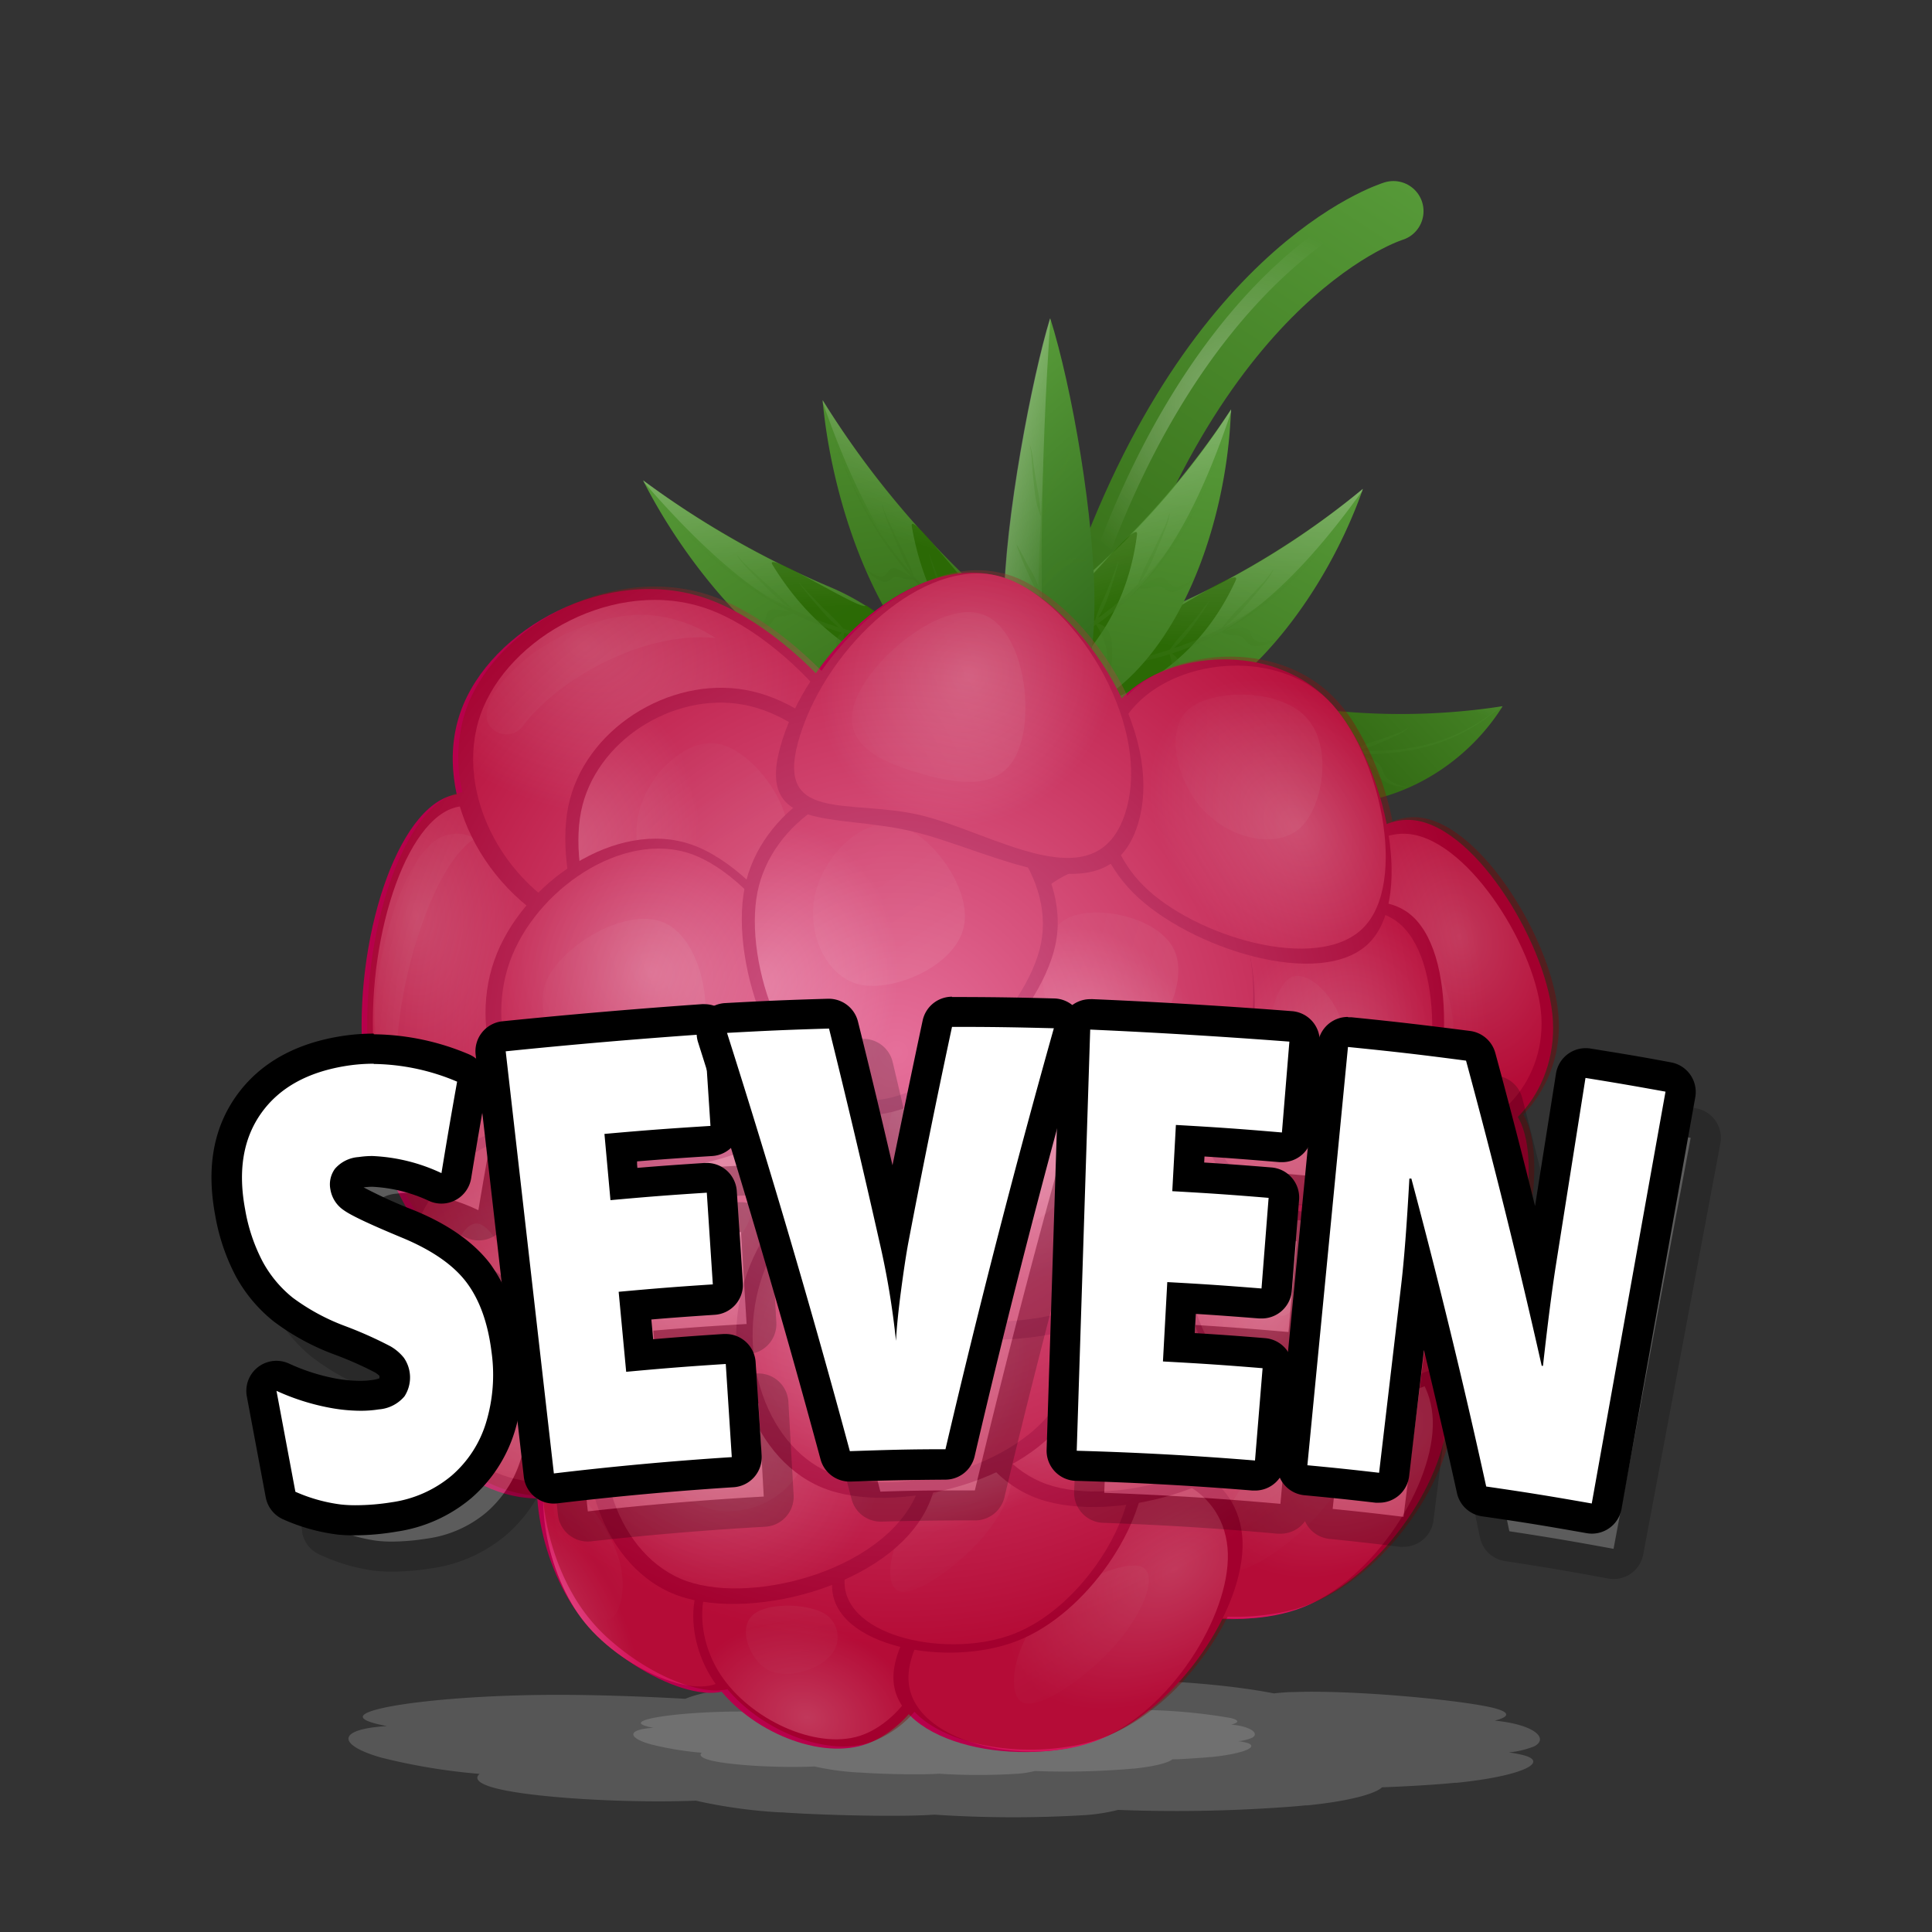 <svg xmlns="http://www.w3.org/2000/svg" xmlns:xlink="http://www.w3.org/1999/xlink" width="320.88" height="320.88" viewBox="0 0 320.88 320.88"><rect x="0" y="0" width="320.88" height="320.88" fill="#333333" stroke="none"/><defs><linearGradient id="a7bded60-a32d-4f7a-931e-8fdfbc25d39d" x1="759.89" y1="-285.18" x2="782.71" y2="-378.13" gradientTransform="translate(-634.38 124.98) rotate(19.37)" gradientUnits="userSpaceOnUse"><stop offset="0" stop-color="#346c15"/><stop offset="1" stop-color="#569938"/></linearGradient><linearGradient id="f3988cf5-0fa6-41d7-90d3-610d035bd712" x1="2385.53" y1="-3874.75" x2="2331.24" y2="-3935.01" gradientTransform="matrix(-0.11, 0.45, -0.76, -0.18, -2472.36, -1662.38)" gradientUnits="userSpaceOnUse"><stop offset="0" stop-color="#346c15"/><stop offset="0.24" stop-color="#3c771d"/><stop offset="1" stop-color="#569938"/></linearGradient><linearGradient id="4157f2d1-91ec-4d03-a805-75c7d253983c" x1="2380.75" y1="-3881.2" x2="2322.57" y2="-3892.58" gradientTransform="matrix(-0.11, 0.45, -0.76, -0.18, -2472.36, -1662.38)" gradientUnits="userSpaceOnUse"><stop offset="0" stop-color="#fff" stop-opacity="0"/><stop offset="1" stop-color="#fff"/></linearGradient><linearGradient id="73e9a39c-ae29-4099-b0fe-70793cba7fb6" x1="2394.41" y1="-3864.79" x2="2353" y2="-3910.75" gradientTransform="matrix(-0.11, 0.45, -0.76, -0.18, -2472.36, -1662.38)" xlink:href="#a7bded60-a32d-4f7a-931e-8fdfbc25d39d"/><linearGradient id="facb446a-4e2e-4b4d-993f-6b60aca2fd11" x1="3160.69" y1="-2743.76" x2="3100.42" y2="-2810.67" gradientTransform="matrix(0.04, 0.55, -1, 0.08, -2698.7, -1393.71)" xlink:href="#a7bded60-a32d-4f7a-931e-8fdfbc25d39d"/><linearGradient id="eecb028a-e66e-4340-b53e-2e469ac69b29" x1="3133.2" y1="-2776.44" x2="3050.95" y2="-2792.52" gradientTransform="matrix(0.04, 0.55, -1, 0.08, -2698.7, -1393.71)" xlink:href="#4157f2d1-91ec-4d03-a805-75c7d253983c"/><linearGradient id="af1d2e78-96f5-4e12-8086-962a7d6f8146" x1="3146.51" y1="-2758.69" x2="3099.98" y2="-2810.35" gradientTransform="matrix(0.04, 0.55, -1, 0.08, -2698.7, -1393.71)" xlink:href="#a7bded60-a32d-4f7a-931e-8fdfbc25d39d"/><linearGradient id="c079aab6-669d-4223-9d27-2ffa513e9d28" x1="2510.7" y1="-1128.82" x2="2450.43" y2="-1195.72" gradientTransform="matrix(-0.15, 0.49, 0.83, 0.4, 1474.51, -666.84)" xlink:href="#a7bded60-a32d-4f7a-931e-8fdfbc25d39d"/><linearGradient id="8d7c35f2-3376-4815-80b9-d7adbf95a868" x1="2483.22" y1="-1161.49" x2="2400.96" y2="-1177.58" gradientTransform="matrix(-0.15, 0.49, 0.83, 0.4, 1474.51, -666.84)" xlink:href="#4157f2d1-91ec-4d03-a805-75c7d253983c"/><linearGradient id="7ddff3df-23ed-4759-8022-57c751b5c751" x1="2496.52" y1="-1143.75" x2="2449.99" y2="-1195.4" gradientTransform="matrix(-0.15, 0.49, 0.83, 0.4, 1474.51, -666.84)" xlink:href="#a7bded60-a32d-4f7a-931e-8fdfbc25d39d"/><linearGradient id="eb0c5512-be3a-44a1-91aa-7ab4fb19c496" x1="3535.69" y1="-1927.69" x2="3475.42" y2="-1994.59" gradientTransform="matrix(0.05, 0.51, 0.92, 0.06, 1762.55, -1570.61)" xlink:href="#a7bded60-a32d-4f7a-931e-8fdfbc25d39d"/><linearGradient id="95b076b6-a92e-49dd-a19b-40f8419bf826" x1="3508.21" y1="-1960.37" x2="3425.95" y2="-1976.45" gradientTransform="matrix(0.05, 0.51, 0.92, 0.06, 1762.55, -1570.61)" xlink:href="#4157f2d1-91ec-4d03-a805-75c7d253983c"/><linearGradient id="c5f83953-48e5-4fb1-9375-d0a997c9afe2" x1="3521.51" y1="-1942.62" x2="3474.98" y2="-1994.27" gradientTransform="matrix(0.05, 0.51, 0.92, 0.06, 1762.55, -1570.61)" xlink:href="#a7bded60-a32d-4f7a-931e-8fdfbc25d39d"/><linearGradient id="f90173c3-8941-4b69-a60d-feeacbae482b" x1="3205.96" y1="-2179.01" x2="3145.69" y2="-2245.92" gradientTransform="matrix(0.2, 0.51, -0.93, 0.37, -2511.92, -699.77)" xlink:href="#a7bded60-a32d-4f7a-931e-8fdfbc25d39d"/><linearGradient id="4262c613-cd1f-409e-8727-5aff2e29b2a2" x1="3178.47" y1="-2211.69" x2="3096.22" y2="-2227.77" gradientTransform="matrix(0.2, 0.51, -0.93, 0.37, -2511.92, -699.77)" xlink:href="#4157f2d1-91ec-4d03-a805-75c7d253983c"/><linearGradient id="bcd4a2ce-90a8-465a-8d49-70c09b05e7b6" x1="3191.77" y1="-2193.94" x2="3145.24" y2="-2245.6" gradientTransform="matrix(0.2, 0.51, -0.93, 0.37, -2511.92, -699.77)" xlink:href="#a7bded60-a32d-4f7a-931e-8fdfbc25d39d"/><linearGradient id="388db00a-975b-4787-90ad-8cf99e2536c4" x1="234.2" y1="-8.99" x2="196.44" y2="-50.91" gradientTransform="translate(-38.35 117.98) rotate(0.52)" gradientUnits="userSpaceOnUse"><stop offset="0" stop-color="#286015"/><stop offset="1" stop-color="#569938"/></linearGradient><linearGradient id="279576ea-10de-40e2-b731-a8e51c99bf4b" x1="216.22" y1="-34.07" x2="197.9" y2="-37.66" gradientTransform="translate(-38.35 117.98) rotate(0.52)" xlink:href="#4157f2d1-91ec-4d03-a805-75c7d253983c"/><linearGradient id="3b8f7dd2-e825-4a6b-8ca9-b7237f902021" x1="228.01" y1="-16.29" x2="196.16" y2="-51.65" gradientTransform="translate(-38.35 117.98) rotate(0.52)" xlink:href="#a7bded60-a32d-4f7a-931e-8fdfbc25d39d"/><radialGradient id="a1740639-e0e4-4152-8574-db7835f9e2b7" cx="772.9" cy="-332.36" r="31.35" gradientTransform="translate(-634.38 124.98) rotate(19.37)" gradientUnits="userSpaceOnUse"><stop offset="0" stop-color="#fff"/><stop offset="1" stop-color="#fff" stop-opacity="0"/></radialGradient><radialGradient id="62a34870-3178-43d7-96c5-b96b8bcba9b9" cx="276.13" cy="22.91" r="33.74" gradientTransform="matrix(0.62, -0.03, 0.05, 1.05, -103.25, 136.33)" gradientUnits="userSpaceOnUse"><stop offset="0" stop-color="#e85b94"/><stop offset="1" stop-color="#d4145a"/></radialGradient><linearGradient id="51450931-8591-45c6-aafb-8cefa97c4266" x1="-612.86" y1="176.35" x2="-627.89" y2="161.83" gradientTransform="translate(590.19 -220.46) rotate(-20.6)" xlink:href="#a1740639-e0e4-4152-8574-db7835f9e2b7"/><radialGradient id="02a178b1-340b-48bc-889d-591c7b7eb6b4" cx="817.49" cy="-3124.39" r="20.57" gradientTransform="matrix(0.74, 0.91, 0.32, -0.59, 484.42, -2319.28)" xlink:href="#62a34870-3178-43d7-96c5-b96b8bcba9b9"/><linearGradient id="2efd921e-0694-49b4-abba-360318fa0167" x1="435.89" y1="-3663.31" x2="411.99" y2="-3686.39" gradientTransform="matrix(0.52, 0.05, -0.08, -0.96, -403.81, -3279.78)" xlink:href="#a1740639-e0e4-4152-8574-db7835f9e2b7"/><radialGradient id="18e7e2d3-fb68-47d4-b4e7-344dbdc777c5" cx="-1271.93" cy="1334.98" r="25.74" gradientTransform="matrix(0.65, -0.21, 0.37, 0.57, 466.88, -742.81)" xlink:href="#62a34870-3178-43d7-96c5-b96b8bcba9b9"/><linearGradient id="d05caa99-0bd1-4241-8bb6-6a7d2fe1b431" x1="-1914.96" y1="-2971.87" x2="-1933.44" y2="-2989.72" gradientTransform="translate(326.28 -3271.25) rotate(-144.01)" xlink:href="#a1740639-e0e4-4152-8574-db7835f9e2b7"/><radialGradient id="eb0bf766-4840-49f4-bbcb-75a859fa61be" cx="-921.12" cy="-4279.54" r="23.83" gradientTransform="matrix(-1.15, 0.45, -0.03, -0.86, -958.75, -3027.02)" xlink:href="#62a34870-3178-43d7-96c5-b96b8bcba9b9"/><linearGradient id="55c559f1-a328-4d86-9af8-602ee55e8072" x1="-2705.92" y1="-3047.87" x2="-2736.48" y2="-3077.38" gradientTransform="matrix(-0.53, -0.3, 0.5, -0.87, 296.51, -3232.08)" xlink:href="#a1740639-e0e4-4152-8574-db7835f9e2b7"/><radialGradient id="325d07c7-2f90-4747-88b0-b607ebb9c084" cx="-891.35" cy="-4289.4" r="23.83" gradientTransform="matrix(-1.15, 0.45, -0.03, -0.86, -958.75, -3027.02)" xlink:href="#62a34870-3178-43d7-96c5-b96b8bcba9b9"/><linearGradient id="16ab189e-2ab1-414a-8e9b-f2cf2ecf8523" x1="-2675.29" y1="-3083.91" x2="-2705.85" y2="-3113.43" gradientTransform="matrix(-0.53, -0.3, 0.5, -0.87, 296.51, -3232.08)" xlink:href="#a1740639-e0e4-4152-8574-db7835f9e2b7"/><radialGradient id="8f63b725-8ef8-4aa4-9bed-0d5346f9568c" cx="-113.09" cy="65.98" r="25.74" gradientTransform="matrix(1.07, -0.11, 0.11, 1.07, 200.85, 140.12)" xlink:href="#62a34870-3178-43d7-96c5-b96b8bcba9b9"/><linearGradient id="40b432b3-86e6-45f8-b111-44fa8a64178e" x1="-2214.26" y1="-922.68" x2="-2260.1" y2="-966.96" gradientTransform="matrix(-0.07, -1, 0.51, -0.04, 399.98, -2047.27)" xlink:href="#a1740639-e0e4-4152-8574-db7835f9e2b7"/><radialGradient id="dff94283-b8a8-408b-9158-1873b10b35dc" cx="-891.5" cy="-4353.91" r="21.35" gradientTransform="matrix(-1.15, 0.45, -0.02, -0.83, -948.01, -2978.25)" xlink:href="#62a34870-3178-43d7-96c5-b96b8bcba9b9"/><linearGradient id="70bbd383-e589-469e-a4fb-e32b54c42b94" x1="-2631.86" y1="-3081.27" x2="-2659.23" y2="-3107.71" gradientTransform="matrix(-0.53, -0.3, 0.5, -0.87, 296.51, -3232.08)" xlink:href="#a1740639-e0e4-4152-8574-db7835f9e2b7"/><radialGradient id="603dafa2-dc78-487f-ae5b-2643d18518b8" cx="660.85" cy="-252.66" r="25.74" gradientTransform="translate(-644.14 259.4) rotate(19.37) scale(1.08 1.07)" xlink:href="#62a34870-3178-43d7-96c5-b96b8bcba9b9"/><linearGradient id="da0ab7de-66e7-46b6-bbcc-57f22f721d90" x1="-1844.78" y1="-524.19" x2="-1890.62" y2="-568.47" gradientTransform="translate(1309.21 -1307.32) rotate(-68.77)" xlink:href="#a1740639-e0e4-4152-8574-db7835f9e2b7"/><radialGradient id="e05d3c13-a22c-4388-a350-381daaafc8b8" cx="708.11" cy="-285.25" r="25.74" gradientTransform="translate(-644.14 259.4) rotate(19.37) scale(1.08 1.07)" xlink:href="#62a34870-3178-43d7-96c5-b96b8bcba9b9"/><linearGradient id="e5b26edf-c35a-4e52-913e-856c58eff34a" x1="-1808.12" y1="-474.29" x2="-1853.96" y2="-518.57" gradientTransform="translate(1309.21 -1307.32) rotate(-68.77)" xlink:href="#a1740639-e0e4-4152-8574-db7835f9e2b7"/><radialGradient id="d99e1d03-3349-4298-80dc-1955752bb27b" cx="640.6" cy="-285.25" r="25.74" gradientTransform="translate(-644.14 259.4) rotate(19.37) scale(1.08 1.07)" xlink:href="#62a34870-3178-43d7-96c5-b96b8bcba9b9"/><linearGradient id="566f3f46-bafe-4e0e-9663-95479f45ba2e" x1="-1810.5" y1="-547.21" x2="-1856.33" y2="-591.49" gradientTransform="translate(1309.21 -1307.32) rotate(-68.77)" xlink:href="#a1740639-e0e4-4152-8574-db7835f9e2b7"/><radialGradient id="341a56c5-cef0-40c3-be85-3c11bdfc7312" cx="677.05" cy="-275.74" r="25.74" gradientTransform="translate(-644.14 259.4) rotate(19.37) scale(1.08 1.07)" xlink:href="#62a34870-3178-43d7-96c5-b96b8bcba9b9"/><linearGradient id="1e78b55f-8a18-4e7b-b85c-6b63ec4fe1bd" x1="-1819.42" y1="-507.5" x2="-1865.26" y2="-551.78" gradientTransform="translate(1309.21 -1307.32) rotate(-68.77)" xlink:href="#a1740639-e0e4-4152-8574-db7835f9e2b7"/><radialGradient id="05877dc8-69d3-4bd8-b049-098fa067979a" cx="-1137.62" cy="233.88" r="20.57" gradientTransform="matrix(0.64, -1, 0.53, 0.57, 838.4, -1069.43)" xlink:href="#62a34870-3178-43d7-96c5-b96b8bcba9b9"/><linearGradient id="bd46c349-fef5-4555-a497-a29de5914171" x1="274.34" y1="253.65" x2="250.44" y2="230.56" gradientTransform="matrix(0.6, -0.1, 0.16, 0.99, 38.45, -7.49)" xlink:href="#a1740639-e0e4-4152-8574-db7835f9e2b7"/><radialGradient id="597929ff-be2f-4827-88d1-6c49700320b6" cx="-1433.96" cy="-460.76" r="20.57" gradientTransform="matrix(0.37, -1.3, 0.72, 0.43, 1073.91, -1451.35)" xlink:href="#62a34870-3178-43d7-96c5-b96b8bcba9b9"/><linearGradient id="8c6691a8-a94e-4809-a6bf-61ac518be486" x1="-718.17" y1="254.9" x2="-743.77" y2="230.17" gradientTransform="matrix(0.55, -0.27, 0.44, 0.9, 505.73, -206.94)" xlink:href="#a1740639-e0e4-4152-8574-db7835f9e2b7"/><radialGradient id="9754b8af-90e4-47a7-86cc-c127b97f458b" cx="338.16" cy="-331.02" r="25.74" gradientTransform="matrix(1.34, 0.47, -0.35, 0.99, -472, 276.13)" xlink:href="#62a34870-3178-43d7-96c5-b96b8bcba9b9"/><linearGradient id="ca4f33d3-ffa1-44a1-a378-6f9b8eda8eef" x1="170.98" y1="42.22" x2="139.14" y2="11.47" gradientTransform="translate(-54.49 81.73) rotate(1.62)" xlink:href="#a1740639-e0e4-4152-8574-db7835f9e2b7"/><radialGradient id="e7dc259e-cd08-402f-900c-79ac8952af1c" cx="777.1" cy="-215.03" r="32.48" gradientTransform="translate(-634.38 124.98) rotate(19.37)" xlink:href="#62a34870-3178-43d7-96c5-b96b8bcba9b9"/><linearGradient id="ac9fb21f-63db-465c-8afd-50213314028e" x1="-1780.61" y1="-498.16" x2="-1833.5" y2="-549.25" gradientTransform="translate(1309.21 -1307.32) rotate(-68.77)" xlink:href="#a1740639-e0e4-4152-8574-db7835f9e2b7"/><radialGradient id="c8d7ab62-2c94-4d10-b03e-b4c42560a0a2" cx="2022.58" cy="-3281.27" r="38.99" gradientTransform="matrix(-0.14, 0.69, -0.58, -0.11, -1527.06, -1616.06)" xlink:href="#62a34870-3178-43d7-96c5-b96b8bcba9b9"/><linearGradient id="5671310b-cd42-48f7-95f8-5fb4cf7f6c17" x1="713.25" y1="-47.33" x2="672.55" y2="-86.65" gradientTransform="translate(-572.75 56.24) rotate(12.35)" xlink:href="#a1740639-e0e4-4152-8574-db7835f9e2b7"/><radialGradient id="2920bd83-e716-4522-873a-97630d016078" cx="627.09" cy="-168.26" r="25.74" gradientTransform="translate(-584.88 90.8) rotate(19.37) scale(1.08 0.97)" xlink:href="#62a34870-3178-43d7-96c5-b96b8bcba9b9"/><linearGradient id="a11461ca-b6a7-443a-878c-05e34041fb78" x1="-1787.58" y1="-566.78" x2="-1831.04" y2="-608.76" gradientTransform="translate(1309.21 -1307.32) rotate(-68.77)" xlink:href="#a1740639-e0e4-4152-8574-db7835f9e2b7"/><radialGradient id="fd64745b-4c48-4791-9fb3-8e4b3d90a20c" cx="-2290.05" cy="-1254.82" r="26.26" gradientTransform="matrix(-0.11, -0.98, 0.75, 0.02, 931.57, -2063.63)" xlink:href="#62a34870-3178-43d7-96c5-b96b8bcba9b9"/><linearGradient id="a5e65081-bf3a-44d2-a331-3371c5a1ae73" x1="-1948.66" y1="-60.63" x2="-1979.05" y2="-89.98" gradientTransform="matrix(0.38, -0.47, 0.77, 0.63, 1047.96, -711.41)" xlink:href="#a1740639-e0e4-4152-8574-db7835f9e2b7"/><radialGradient id="f6b9ef76-f68c-4d17-9690-9032bf943cf9" cx="-1578.45" cy="118.88" r="26.26" gradientTransform="matrix(0.47, -0.87, 0.61, 0.44, 891.11, -1247.54)" xlink:href="#62a34870-3178-43d7-96c5-b96b8bcba9b9"/><linearGradient id="08af12b5-1315-4233-95a2-0740786d52ab" x1="-91.5" y1="252.88" x2="-121.89" y2="223.52" gradientTransform="matrix(0.58, -0.17, 0.27, 0.96, 214.38, -71.07)" xlink:href="#a1740639-e0e4-4152-8574-db7835f9e2b7"/><radialGradient id="b9e84604-0fe1-4930-88cf-f851f60c5dc3" cx="2679.29" cy="-1023.66" r="38.99" gradientTransform="matrix(0.31, 0.55, -0.46, 0.27, -1121.39, -1019.64)" xlink:href="#62a34870-3178-43d7-96c5-b96b8bcba9b9"/><linearGradient id="961a8ea8-fd58-497f-8ac1-c174d4c0fb90" x1="-590.95" y1="211.75" x2="-627.57" y2="176.38" gradientTransform="translate(627.39 -298.55) rotate(-28.61)" xlink:href="#a1740639-e0e4-4152-8574-db7835f9e2b7"/><radialGradient id="e6a15090-2f12-41d4-b111-837ad2d50c2f" cx="2046.01" cy="-3343.83" r="38.99" gradientTransform="matrix(-0.14, 0.69, -0.58, -0.11, -1527.06, -1616.06)" xlink:href="#62a34870-3178-43d7-96c5-b96b8bcba9b9"/><linearGradient id="20853829-cbeb-4f50-bda2-3015aff95499" x1="744.76" y1="-40.51" x2="704.05" y2="-79.84" gradientTransform="translate(-572.75 56.24) rotate(12.35)" xlink:href="#a1740639-e0e4-4152-8574-db7835f9e2b7"/><radialGradient id="44832f5e-5b84-4fd4-a1c0-218fe1a6db9c" cx="2102.13" cy="-179.63" r="38.99" gradientTransform="matrix(0.5, 0.5, -0.38, 0.38, -903.87, -845.46)" xlink:href="#62a34870-3178-43d7-96c5-b96b8bcba9b9"/><linearGradient id="92715070-abdf-4935-8449-2c439fe70a2e" x1="-1025.01" y1="48.31" x2="-1064.32" y2="10.33" gradientTransform="translate(951.04 -608.74) rotate(-43.17)" xlink:href="#a1740639-e0e4-4152-8574-db7835f9e2b7"/><radialGradient id="58b1c086-b68a-4ca6-8096-1472cd0536ae" cx="969.6" cy="81.33" r="29.5" gradientTransform="matrix(0.79, 0.19, -0.27, 0.83, -583.17, -139.58)" xlink:href="#62a34870-3178-43d7-96c5-b96b8bcba9b9"/><linearGradient id="a388fb12-5458-42a3-9f65-83f3ef75eec9" x1="-1793.68" y1="-631.07" x2="-1841.98" y2="-677.73" gradientTransform="translate(1333.46 -1417.14) rotate(-72.36)" xlink:href="#a1740639-e0e4-4152-8574-db7835f9e2b7"/><radialGradient id="10189d71-ef41-49e2-936b-08289610cc78" cx="755.48" cy="-212.81" r="98.15" gradientTransform="translate(-634.38 124.98) rotate(19.37)" gradientUnits="userSpaceOnUse"><stop offset="0" stop-color="#fff"/><stop offset="1" stop-color="#840000"/></radialGradient></defs><title>m_7</title><g id="7e1a377c-b9ac-4e3f-ba7d-2af50bfb8e2d" data-name="Layer 2"><g id="9d4bdacc-f04f-437d-a522-4417c9a3eca0" data-name="Layer 1"><rect width="320.88" height="320.88" fill="none"/><path d="M248.25,285.77c2.49-.61,2.69-1.39-.27-2.12-5.31-1.3-23.15-3-33.14-2.62-1.2,0-2.29.12-3.27.22-2.87-.57-6.75-1.11-10.81-1.49-1.68-.16-3.4-.3-5.09-.39h-.36c-11.71-.65-27.24.1-32.08,1.28l-.12,0c-5.72-.68-13.16-1.19-19.88-1.37-2.24-.07-4.4-.09-6.36-.07h-.42c-10.26.12-19.13,1.46-22.63,2.94-7.2-.41-14.87-.66-21.19-.66-17.38,0-32.37,1.93-32.37,3.65,0,.54,1.45,1.06,4,1.54-8.56.52-8.12,3.17-1,5.22a101,101,0,0,0,16.4,2.72c-1,.82-.06,1.72,2.93,2.45,6.15,1.52,21.27,2.44,33,2a84.46,84.46,0,0,0,14,1.94h.3c1.42.1,3,.19,4.66.26,7.49.34,16.48.43,20.62.12a198.24,198.24,0,0,0,25.16.07,30.86,30.86,0,0,0,5.37-.86,250.54,250.54,0,0,0,25.86-.34c1.92-.12,3.7-.25,5.23-.41l.16,0,.17,0c6.87-.69,11.26-1.89,12.42-3,2.36-.09,4.68-.2,6.82-.34,1.92-.12,3.7-.25,5.23-.41l.16,0,.17,0c10.59-1.07,15.3-3.33,11.35-4.52a17.63,17.63,0,0,0-2.7-.52,15.87,15.87,0,0,0,4.22-1C257.31,288.75,254.88,286.42,248.25,285.77Z" fill="#bababa" opacity="0.26"/><path d="M204.5,286.43c1.3-.32,1.4-.73-.14-1.1A93.33,93.33,0,0,0,187.07,284c-.62,0-1.19.06-1.71.12-1.5-.3-3.52-.58-5.64-.78-.88-.09-1.77-.16-2.66-.21h-.19c-6.11-.34-14.2.05-16.73.67l-.06,0c-3-.35-6.86-.62-10.37-.72-1.17,0-2.29,0-3.32,0h-.22c-5.35.06-10,.76-11.8,1.53-3.76-.21-7.76-.35-11.05-.35-9.06,0-16.88,1-16.88,1.91,0,.28.76.55,2.07.8-4.46.27-4.23,1.65-.5,2.72a52.67,52.67,0,0,0,8.55,1.42c-.53.43,0,.9,1.53,1.28,3.21.79,11.09,1.27,17.21,1a44,44,0,0,0,7.29,1h.16c.74.05,1.56.1,2.43.14,3.9.18,8.59.22,10.75.06a103.37,103.37,0,0,0,13.12,0,16.09,16.09,0,0,0,2.8-.45,130.65,130.65,0,0,0,13.49-.18c1-.06,1.93-.13,2.73-.21h.17c3.58-.36,5.87-1,6.48-1.55,1.23,0,2.44-.1,3.56-.17s1.93-.13,2.73-.21h.17c5.52-.56,8-1.74,5.92-2.36a9.19,9.19,0,0,0-1.41-.27,8.27,8.27,0,0,0,2.2-.54C209.22,288,208,286.77,204.5,286.43Z" fill="#bababa" opacity="0.26"/><path d="M231.43,35.07S199,44.83,180.5,104.17" fill="none" stroke-linecap="round" stroke-linejoin="round" stroke-width="10" stroke="url(#a7bded60-a32d-4f7a-931e-8fdfbc25d39d)"/><path d="M206.32,130.17c-5.12-2.44-8.14-7.91-3.5-10.63,3.94-2.32,9.49-2.65,14.6-2a111,111,0,0,0,32.15-.25C241.89,129.66,224.62,138.89,206.32,130.17Z" fill="url(#f3988cf5-0fa6-41d7-90d3-610d035bd712)"/><path d="M209.1,123c1.91-1.71.87-4.33,1.09-5.81a16.21,16.21,0,0,0-7.37,2.38c-2.15,1.19-3.93,2.21-2.8,4.77C202.5,124.35,207.19,124.67,209.1,123Z" fill="#286600" opacity="0.33"/><path d="M220.81,124.73c10.83,1.4,20.12-2.13,28.62-7.17l.13-.28a104.78,104.78,0,0,1-32.15.25c-6.5-.89-11.3-.11-14,1.65A45.5,45.5,0,0,0,220.81,124.73Z" opacity="0.41" fill="url(#4157f2d1-91ec-4d03-a805-75c7d253983c)"/><path d="M215.68,130.13a7.34,7.34,0,0,0,1.35-2.06,3.45,3.45,0,0,0,.31-2.26,4.39,4.39,0,0,0-1.2-1.95,53.67,53.67,0,0,0,8.25,1.23l.26,0a11,11,0,0,0,2,1.45c.39.23.78.46,1.1.69a2.4,2.4,0,0,1,.72.83,4.88,4.88,0,0,0,.63,1,4.09,4.09,0,0,0,1.09.84,8.43,8.43,0,0,0,3.58.88l.08-.07a7,7,0,0,1-3-1.07,3.35,3.35,0,0,1-.84-.83,4.14,4.14,0,0,1-.43-1,2.49,2.49,0,0,0-.61-1,4.13,4.13,0,0,0-1.26-.75c-.79-.33-1.62-.62-2.49-.9a37.75,37.75,0,0,0,11.15-1,29.82,29.82,0,0,0,11.9-6l0-.08a29.76,29.76,0,0,1-11.79,5.69,38.34,38.34,0,0,1-11.42.84,15.39,15.39,0,0,0,2.27-.51,19.86,19.86,0,0,0,2.24-.89c.74-.32,1.5-.65,2.24-1a6.7,6.7,0,0,0,2.08-1.32l-.08,0a7.53,7.53,0,0,1-2.16,1.06c-.78.29-1.59.58-2.38.85s-1.63.5-2.38.8a14.83,14.83,0,0,0-2.1,1h-.07a59.07,59.07,0,0,1-8.13-1.24,12,12,0,0,0,1.33-.39,10.79,10.79,0,0,0,1.8-.92c.58-.33,1.15-.68,1.7-1.05a18.71,18.71,0,0,0,1.59-1.18l-.08,0c-.63.36-1.26.71-1.89,1s-1.28.63-1.94.92-1.38.51-2,.81a10.83,10.83,0,0,0-1.21.68c-.75-.17-1.49-.35-2.23-.54a90.51,90.51,0,0,1-10.4-3.35v0c.81.39,1.63.73,2.46,1.08s1.67.67,2.51,1c1.68.63,3.41,1.2,5.16,1.7q1.2.34,2.43.64a9.25,9.25,0,0,1,.21,4.11,7.43,7.43,0,0,1-1,2.07,19.92,19.92,0,0,1-1.51,2l.13,0A14.65,14.65,0,0,0,215.68,130.13Z" opacity="0.33" fill="url(#73e9a39c-ae29-4099-b0fe-70793cba7fb6)"/><path d="M185.55,121.69c-5.08.16-8.32-4.45-4-10.35a35.52,35.52,0,0,1,13.92-10.94,138.45,138.45,0,0,0,30.9-19.21C219.72,100.18,203.69,121.12,185.55,121.69Z" fill="url(#facb446a-4e2e-4b4d-993f-6b60aca2fd11)"/><path d="M205.23,96.4c1.41-3.08-15.91,9.12-15.79,7.26a29.42,29.42,0,0,0-6.94,7.12c-2,2.65-3.64,4.9-2.4,7.23C182.48,116.59,197.31,113.71,205.23,96.4Z" fill="#286600" opacity="0.84"/><path d="M199.14,106.81c10.51-4.73,19.22-14.33,27.08-25.22l.11-.4a130.68,130.68,0,0,1-30.9,19.21c-6.31,2.79-10.87,6.52-13.32,10.14C187.61,111.08,193.53,109.34,199.14,106.81Z" opacity="0.41" fill="url(#eecb028a-e66e-4340-b53e-2e469ac69b29)"/><path d="M194.55,116.15a16.67,16.67,0,0,0,1.17-3.21,5.57,5.57,0,0,0,.16-2.82,2.68,2.68,0,0,0-1.27-1.57,52.58,52.58,0,0,0,8-3.41l.25-.13a5.72,5.72,0,0,0,2.06.5,9.16,9.16,0,0,1,1.1.15,1.25,1.25,0,0,1,.74.54,2.84,2.84,0,0,0,.66.76,2.09,2.09,0,0,0,1.1.34,7,7,0,0,0,3.5-1.08l.07-.14a5,5,0,0,1-3,.54,1.68,1.68,0,0,1-.86-.48,3,3,0,0,1-.47-.88,1.53,1.53,0,0,0-.65-.82,2.3,2.3,0,0,0-1.26-.14,23.92,23.92,0,0,0-2.45.41A52.48,52.48,0,0,0,214.07,97a61.25,61.25,0,0,0,11.07-14l0-.08a60.38,60.38,0,0,1-11,13.59,52.36,52.36,0,0,1-10.93,7.7,25.39,25.39,0,0,0,2.15-1.92c.74-.73,1.4-1.55,2.1-2.36s1.4-1.64,2.09-2.48a14.67,14.67,0,0,0,1.92-2.77l-.08,0a15.45,15.45,0,0,1-2,2.51c-.73.79-1.49,1.61-2.24,2.4s-1.54,1.54-2.24,2.34a30.31,30.31,0,0,0-2,2.41l-.06,0a57.57,57.57,0,0,1-7.89,3.33c.44-.4.86-.82,1.25-1.24a22.43,22.43,0,0,0,1.67-2.13c.54-.73,1.06-1.47,1.57-2.23.61-.91.9-1.37,1.45-2.31h-.07c-.58.79-1.17,1.57-1.76,2.32s-1.2,1.5-1.81,2.21-1.3,1.42-1.84,2.1c-.4.5-.79,1-1.12,1.5-.73.24-1.45.47-2.18.69a68.18,68.18,0,0,1-10.21,2.21v.05c.8,0,1.61-.1,2.43-.18s1.65-.2,2.47-.32a51.3,51.3,0,0,0,5.07-1c.78-.2,1.57-.43,2.37-.68a8.3,8.3,0,0,1,.44,2.09,11.39,11.39,0,0,1,0,2.59,15.88,15.88,0,0,1-.81,3c-.37,1-.85,2.1-1.33,3.17l.13,0A34,34,0,0,0,194.55,116.15Z" opacity="0.33" fill="url(#af1d2e78-96f5-4e12-8086-962a7d6f8146)"/><path d="M163,117.32c4.26,1.8,7.93-1.41,5.48-8.29a40.43,40.43,0,0,0-9.58-14.68,153.73,153.73,0,0,1-22.28-27.89C138.43,86.22,147.79,110.88,163,117.32Z" fill="url(#c079aab6-669d-4223-9d27-2ffa513e9d28)"/><path d="M151.44,87.44c-.57-3.32,11.63,13.65,11.9,11.88a34.31,34.31,0,0,1,4.44,8.87c1.15,3.11,2.1,5.73.58,7.48C166.63,113.59,154.67,106.08,151.44,87.44Z" fill="#286600" opacity="0.84"/><path d="M154.5,99.08c-7.94-7.82-13.38-19.56-17.85-32.22,0-.13,0-.27,0-.41a145.08,145.08,0,0,0,22.28,27.89c4.78,4.65,7.89,9.59,9.23,13.75C163.4,106.81,158.74,103.26,154.5,99.08Z" opacity="0.41" fill="url(#8d7c35f2-3376-4815-80b9-d7adbf95a868)"/><path d="M156.52,109.24a18.93,18.93,0,0,1-.35-3.36,5.72,5.72,0,0,1,.43-2.67,2,2,0,0,1,1.39-1,55.42,55.42,0,0,1-6.09-5.78l-.18-.2a4.51,4.51,0,0,1-1.84-.21,7.53,7.53,0,0,0-1-.22.92.92,0,0,0-.74.26,2.11,2.11,0,0,1-.71.49,1.61,1.61,0,0,1-1,0,7.06,7.06,0,0,1-2.74-2.14l0-.15a4.75,4.75,0,0,0,2.43,1.48,1.24,1.24,0,0,0,.83-.16,2.38,2.38,0,0,0,.58-.66,1.15,1.15,0,0,1,.72-.55,1.91,1.91,0,0,1,1.1.28,22.71,22.71,0,0,1,2,1.18,59.35,59.35,0,0,1-7.48-10.61,71.93,71.93,0,0,1-6.56-16.61l0-.06a70.9,70.9,0,0,0,6.57,16.19,59,59,0,0,0,7.7,10.71c-.53-.81-1-1.64-1.43-2.48s-.88-1.9-1.3-2.87-.86-2-1.27-3a17.24,17.24,0,0,1-1.07-3.2l.06,0a18.15,18.15,0,0,0,1.2,3c.46,1,.94,2,1.41,3s1,1.93,1.42,2.9.85,1.93,1.17,2.87l0,.05a60.61,60.61,0,0,0,6,5.66c-.3-.52-.56-1-.81-1.55a26.38,26.38,0,0,1-1-2.53c-.31-.85-.6-1.71-.88-2.58-.33-1-.48-1.57-.76-2.62l.06,0c.33.92.67,1.84,1,2.72s.71,1.78,1.08,2.64.82,1.74,1.14,2.55c.24.6.47,1.19.65,1.76.57.46,1.14.91,1.71,1.35a66.2,66.2,0,0,0,8.19,5.38v0c-.67-.29-1.34-.62-2-1s-1.35-.72-2-1.11c-1.35-.78-2.71-1.65-4.07-2.63-.62-.44-1.24-.91-1.87-1.41a7.56,7.56,0,0,0-.79,1.8,11.41,11.41,0,0,0-.53,2.39,17.63,17.63,0,0,0,.09,3c.11,1.08.3,2.23.49,3.37l-.11-.07C157,111.67,156.74,110.42,156.52,109.24Z" opacity="0.33" fill="url(#7ddff3df-23ed-4759-8022-57c751b5c751)"/><path d="M150.09,117.32c4.63.1,6.85-4.24,2-9.73A40.43,40.43,0,0,0,137.8,97.48a153.73,153.73,0,0,1-31-17.7C115.76,97.48,133.56,116.95,150.09,117.32Z" fill="url(#eb0c5512-be3a-44a1-91aa-7ab4fb19c496)"/><path d="M128.31,93.82c-1.76-2.87,15.85,8.39,15.45,6.65a34.31,34.31,0,0,1,7.4,6.6c2.22,2.46,4.07,4.55,3.3,6.74C152.07,112.51,138.19,109.95,128.31,93.82Z" fill="#286600" opacity="0.84"/><path d="M135.44,103.51C125.18,99.17,115.79,90.27,107,80.15l-.16-.37a145.08,145.08,0,0,0,31,17.7c6.15,2.56,10.87,6,13.65,9.37C146.57,107.4,140.93,105.83,135.44,103.51Z" opacity="0.41" fill="url(#95b076b6-a92e-49dd-a19b-40f8419bf826)"/><path d="M141.07,112.21a18.93,18.93,0,0,1-1.56-3,5.72,5.72,0,0,1-.59-2.64,2,2,0,0,1,.91-1.48A55.42,55.42,0,0,1,132,102l-.24-.12a4.51,4.51,0,0,1-1.79.48,7.53,7.53,0,0,0-1,.15.92.92,0,0,0-.59.51,2.11,2.11,0,0,1-.48.72,1.61,1.61,0,0,1-.94.33,7.06,7.06,0,0,1-3.34-1l-.09-.13a4.75,4.75,0,0,0,2.8.48,1.24,1.24,0,0,0,.71-.45,2.38,2.38,0,0,0,.29-.82,1.15,1.15,0,0,1,.46-.77,1.91,1.91,0,0,1,1.12-.14,22.71,22.71,0,0,1,2.29.36,59.35,59.35,0,0,1-10.87-7.1,71.93,71.93,0,0,1-12.22-13v-.07A70.9,70.9,0,0,0,120.26,94a59,59,0,0,0,11.11,7.11c-.79-.56-1.53-1.16-2.25-1.78s-1.51-1.44-2.27-2.19-1.53-1.52-2.28-2.3a17.24,17.24,0,0,1-2.17-2.58l.08,0a18.15,18.15,0,0,0,2.21,2.33l2.4,2.22c.8.73,1.64,1.43,2.39,2.17s1.5,1.48,2.15,2.24l.06,0a60.61,60.61,0,0,0,7.67,3c-.47-.37-.9-.76-1.33-1.15a26.38,26.38,0,0,1-1.85-2c-.6-.67-1.19-1.37-1.77-2.07s-1-1.28-1.68-2.15h.07c.65.74,1.3,1.46,2,2.16s1.32,1.39,2,2.05,1.4,1.31,2,1.95c.44.47.87.93,1.25,1.39.7.22,1.39.42,2.08.62a66.2,66.2,0,0,0,9.6,2v.05c-.73,0-1.48-.08-2.23-.14s-1.52-.17-2.29-.28c-1.54-.22-3.13-.53-4.75-.94-.74-.18-1.49-.39-2.26-.62a7.56,7.56,0,0,0-.07,2,11.41,11.41,0,0,0,.39,2.42,17.63,17.63,0,0,0,1.2,2.79c.5,1,1.1,2,1.7,3l-.12,0C142.46,114.27,141.71,113.22,141.07,112.21Z" opacity="0.33" fill="url(#c5f83953-48e5-4fb1-9375-d0a997c9afe2)"/><path d="M177.6,118.81c-4.8,1.67-9.27-1.76-6.94-8.68a35.52,35.52,0,0,1,10-14.59A138.45,138.45,0,0,0,204.45,68C203.8,88.09,194.74,112.86,177.6,118.81Z" fill="url(#f90173c3-8941-4b69-a60d-feeacbae482b)"/><path d="M188.84,88.8c.43-3.36-12.47,13.45-12.91,11.63a29.42,29.42,0,0,0-4.5,8.87c-1.11,3.12-2,5.76-.13,7.61C173.15,114.86,186.44,107.68,188.84,88.8Z" fill="#286600" opacity="0.84"/><path d="M186.14,100.56c8.62-7.65,14.07-19.41,18.33-32.15,0-.14,0-.28,0-.41a130.68,130.68,0,0,1-23.76,27.55c-5.19,4.55-8.43,9.46-9.69,13.65C176.4,108.07,181.54,104.64,186.14,100.56Z" opacity="0.41" fill="url(#4262c613-cd1f-409e-8727-5aff2e29b2a2)"/><path d="M184.54,110.84a16.67,16.67,0,0,0,.16-3.41,5.57,5.57,0,0,0-.69-2.74,2.68,2.68,0,0,0-1.68-1.12A52.58,52.58,0,0,0,189,97.91l.2-.2a5.72,5.72,0,0,0,2.11-.14,9.16,9.16,0,0,1,1.1-.18,1.25,1.25,0,0,1,.87.29,2.84,2.84,0,0,0,.86.53,2.09,2.09,0,0,0,1.15,0,7,7,0,0,0,3-2.07l0-.15a5,5,0,0,1-2.7,1.41,1.68,1.68,0,0,1-1-.2,3,3,0,0,1-.71-.7,1.53,1.53,0,0,0-.87-.59,2.3,2.3,0,0,0-1.25.24,23.92,23.92,0,0,0-2.22,1.12,52.48,52.48,0,0,0,7.89-10.52,61.25,61.25,0,0,0,6.39-16.68l0-.06a60.38,60.38,0,0,1-6.43,16.24,52.36,52.36,0,0,1-8.14,10.61,25.39,25.39,0,0,0,1.48-2.48c.49-.92.88-1.9,1.3-2.88s.85-2,1.26-3a14.67,14.67,0,0,0,1-3.22l-.07,0a15.45,15.45,0,0,1-1.17,3c-.46,1-.94,2-1.42,3s-1,1.93-1.44,2.9A30.31,30.31,0,0,0,189,97.09l-.05,0a57.57,57.57,0,0,1-6.54,5.53c.3-.52.57-1,.82-1.55a22.43,22.43,0,0,0,1-2.54c.29-.85.57-1.72.83-2.6.31-1.05.45-1.58.7-2.64l-.07,0c-.32.93-.65,1.85-1,2.74s-.69,1.78-1.06,2.65-.82,1.74-1.13,2.55c-.23.6-.46,1.2-.62,1.77-.62.45-1.25.88-1.88,1.3a68.18,68.18,0,0,1-9.09,5.15l0,.05c.76-.26,1.51-.58,2.27-.89s1.51-.68,2.26-1a51.3,51.3,0,0,0,4.52-2.51c.69-.43,1.37-.88,2.06-1.36a8.3,8.3,0,0,1,1,1.86,11.39,11.39,0,0,1,.79,2.46,15.88,15.88,0,0,1,.12,3.1c-.05,1.09-.18,2.26-.33,3.42l.12-.06A34,34,0,0,0,184.54,110.84Z" opacity="0.33" fill="url(#bcd4a2ce-90a8-465a-8d49-70c09b05e7b6)"/><path d="M181.77,100.69c-.13,14.41-3.51,16.43-7.66,16.39s-7.49-2.12-7.36-16.52,4.75-38.09,7.68-47.7C178,64.13,181.9,86.28,181.77,100.69Z" fill="url(#388db00a-975b-4787-90ad-8cf99e2536c4)"/><path d="M174.2,106.65c-2.41,0-4.64,4-6.31,5.37,1.31,4.21,3.6,5,6.21,5.07s4.92-.77,6.3-5C178.77,110.72,176.61,106.67,174.2,106.65Z" fill="#286600" opacity="0.33"/><path d="M173,91c.12-13.54.64-26.37,1.46-37.86l-.08-.26c-2.94,9.61-7.55,33.29-7.68,47.7-.12,13.49,2.8,16.17,6.58,16.49C173.07,108.8,173,100,173,91Z" opacity="0.41" fill="url(#279576ea-10de-40e2-b731-a8e51c99bf4b)"/><path d="M178.58,92.72a5.75,5.75,0,0,0-2.07.34,4.16,4.16,0,0,0-2,1.47,10.89,10.89,0,0,0-1.54,3.05q0-5.75.29-11.53l0-.35a35.11,35.11,0,0,0,1.24-3.3c.2-.6.4-1.17.6-1.67a4.8,4.8,0,0,1,.7-1.21,9.14,9.14,0,0,0,.81-1.13,10.22,10.22,0,0,0,.73-1.6,22.32,22.32,0,0,0,1-4.38l0-.07a17.76,17.76,0,0,1-1.15,3.83,7,7,0,0,1-.72,1.29,6,6,0,0,1-.8.86,4.12,4.12,0,0,0-.85,1.12,9.89,9.89,0,0,0-.69,1.89c-.31,1.17-.59,2.35-.84,3.64.21-4.84.48-9.67.69-14.53.22-5.24.34-10.5.36-15.76h-.05q-.12,7.87-.56,15.66c-.27,5-.6,10-.86,15.11-.08-1-.2-2-.32-2.88s-.34-1.87-.5-2.84-.31-2-.44-3a13.8,13.8,0,0,0-.56-2.87l0,.12a18.26,18.26,0,0,1,.35,3c.08,1.09.18,2.17.3,3.24s.22,2.17.43,3.11a11.64,11.64,0,0,0,.76,2.46v.09c-.2,3.82-.37,7.69-.41,11.57-.19-.52-.38-1-.58-1.43a17,17,0,0,0-1-1.84q-.53-.91-1-1.86l-1.05-1.87,0,.13c.3.83.62,1.61.93,2.41s.64,1.53,1,2.27a16,16,0,0,0,1,2.13,4.84,4.84,0,0,0,.85,1c0,1.09,0,2.19,0,3.29A107.67,107.67,0,0,0,173.62,117l0-.06c-.12-1.26-.24-2.49-.32-3.77s-.17-2.53-.23-3.81q-.17-3.84-.19-7.73,0-1.77,0-3.55A15.75,15.75,0,0,1,174.63,96a12.53,12.53,0,0,1,1.93-1.7,6.66,6.66,0,0,1,2-.81c.68-.19,1.36-.27,2-.39V93A13.47,13.47,0,0,0,178.58,92.72Z" opacity="0.33" fill="url(#3b8f7dd2-e825-4a6b-8ca9-b7237f902021)"/><g opacity="0.33"><path d="M179.22,103.33a1.11,1.11,0,0,1-.69-1.38c9.63-30.88,23.1-48.19,32.7-57.28,10.49-9.92,18.63-12.45,19-12.56a1.11,1.11,0,0,1,.64,2.12h0c-.32.1-32.12,10.39-50.2,68.37a1.11,1.11,0,0,1-1.39.73Z" fill="url(#a1740639-e0e4-4152-8574-db7835f9e2b7)"/></g><path d="M104.09,171.63c1,19.35-13.8,38.37-23.68,38.86s-19.3-17.33-20.27-36.68,6.48-41.43,16.35-41.93S103.13,152.29,104.09,171.63Z" fill="#b7004b"/><path d="M102.18,170.89c.9,18-12.6,35.65-21.63,36.1S62.87,190.87,62,172.89s5.89-38.5,14.93-39S101.29,152.91,102.18,170.89Z" fill="url(#62a34870-3178-43d7-96c5-b96b8bcba9b9)"/><path d="M78.21,139.71a8.33,8.33,0,0,1,.71-.44,6.18,6.18,0,0,0-6.85.51c-6.24,4.78-11,23.78-9.6,32.38v.09c.69,4.08,3.23,3.74,3.58-.35C67.06,160.15,72.06,144.43,78.21,139.71Z" opacity="0.11" fill="url(#51450931-8591-45c6-aafb-8cefa97c4266)"/><path d="M123.07,278.67c3.47-6.42-4.79-26.64-12.06-35.57s-16.81-10.58-20.28-4.16-1.09,21.31,6.18,30.23S119.6,285.09,123.07,278.67Z" fill="#b7004b"/><path d="M121.37,277.58c3.32-6.13-4.11-24.88-10.76-33s-15.51-9.43-18.83-3.3-1.29,20,5.35,28.22S118.05,283.72,121.37,277.58Z" fill="url(#02a178b1-340b-48bc-889d-591c7b7eb6b4)"/><path d="M102.79,258.93c-1.59-5.5-6.61-11.69-8.83-12.33s-2.62,4-1,9.49,5.29,12.2,7.5,12.84S104.39,264.43,102.79,258.93Z" opacity="0.11" fill="url(#2efd921e-0694-49b4-abba-360318fa0167)"/><path d="M153.88,267.81c5.25,8-2.46,19.52-10.44,22S123.63,287,118.39,279s-4.24-19.12,3.73-21.62S148.64,259.81,153.88,267.81Z" fill="#b7004b"/><path d="M152.15,267.94c4.88,7.43-2.11,18.08-9.4,20.38s-18.19-2.74-23.07-10.17-4-17.73,3.26-20S147.27,260.5,152.15,267.94Z" fill="url(#18e7e2d3-fb68-47d4-b4e7-344dbdc777c5)"/><path d="M124.84,268.42c2.24-2.33,8.93-2.1,11.82-.57a4.55,4.55,0,0,1,1,7.39c-2.24,2.33-7.24,3.62-10.12,2.09S122.6,270.76,124.84,268.42Z" opacity="0.11" fill="url(#d05caa99-0bd1-4241-8bb6-6a7d2fe1b431)"/><path d="M182.43,256.81c-.33-11,20-29.45,33.06-34.6s24.59.75,24.92,11.71-10.53,27.66-23.56,32.8S182.77,267.77,182.43,256.81Z" fill="#b7004b"/><path d="M184.93,256.87c-.32-10.47,18.3-27.81,30.22-32.52s22.51,1.11,22.82,11.58-9.61,26.25-21.53,31S185.25,267.34,184.93,256.87Z" fill="url(#eb0bf766-4840-49f4-bbcb-75a859fa61be)"/><path d="M206.93,246.25c4.81-5.57,13.82-9.16,16.65-8.12s.72,7.2-4.08,12.77-12.63,10.9-15.45,9.86S202.12,251.82,206.93,246.25Z" opacity="0.11" fill="url(#55c559f1-a328-4d86-9af8-602ee55e8072)"/><path d="M148.39,278.87c-.33-11,20-29.45,33.06-34.6S206,245,206.37,256s-10.53,27.66-23.56,32.8S148.72,289.83,148.39,278.87Z" fill="#b7004b"/><path d="M150.89,278.93c-.32-10.47,18.3-27.81,30.22-32.52s22.51,1.11,22.82,11.58-9.61,26.25-21.53,31S151.21,289.4,150.89,278.93Z" fill="url(#325d07c7-2f90-4747-88b0-b607ebb9c084)"/><path d="M172.88,268.31c4.81-5.57,13.82-9.16,16.65-8.12s.72,7.2-4.08,12.77-12.63,10.9-15.45,9.86S168.07,273.88,172.88,268.31Z" opacity="0.11" fill="url(#16ab189e-2ab1-414a-8e9b-f2cf2ecf8523)"/><path d="M122.08,216c1.56,15.05-17.79,31.41-30.91,32.77S65.24,237.1,63.68,222.05s8-33.08,21.13-34.45S120.51,200.94,122.08,216Z" fill="#b7004b"/><path d="M119.52,215.6c1.45,14-16.23,29.16-28.24,30.41S67.55,235.13,66.1,221.14s7.28-30.73,19.29-32S118.07,201.61,119.52,215.6Z" fill="url(#8f63b725-8ef8-4aa4-9bed-0d5346f9568c)"/><path d="M79,203.22c3.42-.24,7.43,10.58,7.93,17.54s-2.3,13.19-5.72,13.42-7.68-5.5-8.17-12.46S75.54,203.46,79,203.22Z" opacity="0.11" fill="url(#40b432b3-86e6-45f8-b111-44fa8a64178e)"/><path d="M138.2,263.62c-.3-9.81,17.94-26.38,29.61-31s22,.67,22.32,10.49S180.7,267.9,169,272.51,138.5,273.44,138.2,263.62Z" fill="#b7004b"/><path d="M140.27,262.9c-.22-9.06,16.55-24.2,27.24-28.36s20.12.81,20.34,9.87-8.76,22.79-19.46,26.95S140.49,272,140.27,262.9Z" fill="url(#dff94283-b8a8-408b-9158-1873b10b35dc)"/><path d="M151.88,251.26c4.31-5,12.38-8.21,14.91-7.27s.65,6.45-3.66,11.44-11.31,9.77-13.84,8.83S147.58,256.25,151.88,251.26Z" opacity="0.11" fill="url(#70bbd383-e589-469e-a4fb-e32b54c42b94)"/><path d="M154.74,248.63c-5,14.28-29.5,20.8-42,16.42s-18.45-21.61-13.43-35.89,21.37-26.49,33.82-22.12S159.76,234.35,154.74,248.63Z" fill="#b7004b"/><path d="M152.6,247.18c-4.66,13.27-27.13,19.43-38.52,15.43s-16.81-20-12.15-33.24S121.63,204.7,133,208.7,157.26,233.92,152.6,247.18Z" fill="url(#603dafa2-dc78-487f-ae5b-2643d18518b8)"/><path d="M127.79,221.23c6.3,2.45,8.25,15.09,5.72,21.6s-10.64,9.8-16.94,7.35-11.19-10.81-8.66-17.32S121.49,218.77,127.79,221.23Z" opacity="0.11" fill="url(#da0ab7de-66e7-46b6-bbcc-57f22f721d90)"/><path d="M214.53,232.53c-5,14.28-29.5,20.8-42,16.42s-18.45-21.61-13.43-35.89,21.37-26.49,33.82-22.12S219.55,218.25,214.53,232.53Z" fill="#b7004b"/><path d="M212.39,231.08c-4.66,13.27-27.13,19.43-38.52,15.43s-16.81-20-12.15-33.24,19.71-24.67,31.1-20.67S217.05,217.81,212.39,231.08Z" fill="url(#e05d3c13-a22c-4388-a350-381daaafc8b8)"/><path d="M187.58,205.12c6.3,2.45,8.25,15.09,5.72,21.6s-10.64,9.8-16.94,7.35-11.19-10.81-8.66-17.32S181.28,202.67,187.58,205.12Z" opacity="0.11" fill="url(#e5b26edf-c35a-4e52-913e-856c58eff34a)"/><path d="M145.7,208.34c-5,14.28-29.5,20.8-42,16.42S85.3,203.15,90.32,188.87s21.37-26.49,33.82-22.12S150.72,194.06,145.7,208.34Z" fill="#b7004b"/><path d="M143.56,206.89c-4.66,13.27-27.13,19.43-38.52,15.43s-16.81-20-12.15-33.24,19.71-24.67,31.1-20.67S148.23,193.62,143.56,206.89Z" fill="url(#d99e1d03-3349-4298-80dc-1955752bb27b)"/><path d="M118.76,180.93c6.3,2.45,8.25,15.09,5.72,21.6s-10.64,9.8-16.94,7.35-11.19-10.81-8.66-17.32S112.45,178.48,118.76,180.93Z" opacity="0.11" fill="url(#566f3f46-bafe-4e0e-9663-95479f45ba2e)"/><path d="M179.48,231c-5,14.28-29.5,20.8-42,16.42s-18.45-21.61-13.43-35.89,21.37-26.49,33.82-22.12S184.5,216.76,179.48,231Z" fill="#b7004b"/><path d="M177.34,229.59C172.68,242.86,150.21,249,138.82,245S122,225,126.67,211.78s19.71-24.67,31.1-20.67S182,216.32,177.34,229.59Z" fill="url(#341a56c5-cef0-40c3-be85-3c11bdfc7312)"/><path d="M152.54,203.63c6.3,2.45,8.25,15.09,5.72,21.6s-10.64,9.8-16.94,7.35-11.19-10.81-8.66-17.32S146.23,201.18,152.54,203.63Z" opacity="0.11" fill="url(#1e78b55f-8a18-4e7b-b85c-6b63ec4fe1bd)"/><path d="M251.22,184.34c5.79,6.28,1.32,27.72-4.95,37.51s-17.13,12.31-22.93,6-6.88-21.74-.61-31.53S245.42,178.07,251.22,184.34Z" fill="#b7004b"/><path d="M249.48,185.61c5.54,6,1.66,25.86-4.07,34.81s-15.9,11-21.43,5-6.79-20.43-1.06-29.39S243.95,179.61,249.48,185.61Z" fill="url(#05877dc8-69d3-4bd8-b049-098fa067979a)"/><path d="M239.89,203.26c-.45,5.77-4.76,12.56-7.22,13.41s-4.15-3.86-3.71-9.64,3.06-13,5.52-13.81S240.34,197.49,239.89,203.26Z" opacity="0.11" fill="url(#bd46c349-fef5-4555-a497-a29de5914171)"/><path d="M223.7,177.14c7.89,4.75,9.59,29.28,6,41.92s-14.19,19.07-22.08,14.32-13.6-21-10-33.61S215.81,172.39,223.7,177.14Z" fill="#b7004b"/><path d="M222.27,179.09c7.54,4.54,9.39,27.16,6.08,38.73s-13.28,17.26-20.82,12.73-13.13-19.59-9.81-31.16S214.73,174.55,222.27,179.09Z" fill="url(#597929ff-be2f-4827-88d1-6c49700320b6)"/><path d="M217.52,201.31c1.25,6.34-1.23,15.1-3.54,16.85s-5.47-2.72-6.71-9.07-.65-15,1.65-16.71S216.27,195,217.52,201.31Z" opacity="0.11" fill="url(#8c6691a8-a94e-4809-a6bf-61ac518be486)"/><path d="M149.43,143.88c-4.9,13.94-35.54,17.94-51.94,12.18s-25.92-23.88-21-37.82S101,93.67,117.4,99.43,154.33,129.95,149.43,143.88Z" fill="#b7004b"/><path d="M146.54,142.19c-4.55,13-32.65,16.8-47.65,11.53s-23.65-22-19.09-35,22.59-22.91,37.59-17.64S151.09,129.24,146.54,142.19Z" fill="url(#9754b8af-90e4-47a7-86cc-c127b97f458b)"/><path d="M117.58,105.87c.44,0,.88.09,1.31.14a23.29,23.29,0,0,0-11.43-3.88c-11.85-.55-26,9.6-26.63,16.4v.07c-.23,3.24,4.06,4.58,6,2C92.42,113.09,105.9,105.33,117.58,105.87Z" opacity="0.11" fill="url(#ca4f33d3-ffa1-44a1-a378-6f9b8eda8eef)"/><path d="M203.09,202.42c-5.73,16.31-34.21,23.58-48.75,18.47S132.66,196,138.4,179.68s24.69-30.17,39.23-25.05S208.83,186.11,203.09,202.42Z" fill="#b7004b"/><path d="M200.88,199.91c-5.48,15.58-31.75,22.86-45.06,18.19s-19.61-23.41-14.13-39,23.09-29,36.39-24.33S206.36,184.33,200.88,199.91Z" fill="url(#e7dc259e-cd08-402f-900c-79ac8952af1c)"/><path d="M171.48,170.82c7.36,2.86,9.73,17.35,6.84,24.78s-12.32,11.14-19.69,8.28S145.51,191.4,148.4,184,164.11,168,171.48,170.82Z" opacity="0.11" fill="url(#ac9fb21f-63db-465c-8afd-50213314028e)"/><path d="M112.47,171.59C99.75,169.3,91.81,146.82,94.37,134s16.75-21.7,29.46-19.41,24.75,15.9,22.19,28.71S125.18,173.88,112.47,171.59Z" fill="#b7004b"/><path d="M113,169.17c-11.59-2.08-18.83-22.65-16.5-34.37s15.27-19.86,26.86-17.78,22.56,14.53,20.24,26.25S124.57,171.25,113,169.17Z" fill="url(#c8d7ab62-2c94-4d10-b03e-b4c42560a0a2)"/><path d="M130.74,140.64c-1.48,6.53-11.69,10.75-17.23,9.53s-8.93-8.43-7.45-15,7.93-12.79,13.48-11.57S132.22,134.11,130.74,140.64Z" opacity="0.11" fill="url(#5671310b-cd42-48f7-95f8-5fb4cf7f6c17)"/><path d="M137.45,179c-4.54,12.92-28.58,18.17-41,13.79s-18.9-20.34-14.36-33.26,20.36-23.62,32.81-19.24S142,166.09,137.45,179Z" fill="#b7004b"/><path d="M135.29,177.62c-4.22,12-26.27,17-37.66,13s-17.23-18.78-13-30.79,18.77-22,30.16-18S139.51,165.61,135.29,177.62Z" fill="url(#2920bd83-e716-4522-873a-97630d016078)"/><path d="M110,153.12c6.31,2.43,8.61,14.06,6.3,19.94s-10.24,8.66-16.55,6.22-11.39-10.23-9.09-16.11S103.66,150.69,110,153.12Z" opacity="0.11" fill="url(#a11461ca-b6a7-443a-878c-05e34041fb78)"/><path d="M234,136.17c10.5.24,22.5,19.92,23.82,32.17s-7.45,22.59-18,22.35-23.4-11.08-24.72-23.34S223.53,135.93,234,136.17Z" fill="#b7004b"/><path d="M233.29,138.47c10,.23,21.42,18.24,22.63,29.45s-7.22,20.66-17.25,20.43S216.35,178.18,215.14,167,223.26,138.23,233.29,138.47Z" fill="url(#fd64745b-4c48-4791-9fb3-8e4b3d90a20c)"/><path d="M237.36,159.25c4,4.71,4.92,13.18,3.15,15.73s-7,.3-11-4.4-6.9-12.17-5.14-14.72S233.38,154.54,237.36,159.25Z" opacity="0.11" fill="url(#a5e65081-bf3a-44d2-a331-3371c5a1ae73)"/><path d="M233.85,151.58c8.48,6.2,7.1,29.2,1.18,40s-19,14.29-27.5,8.09-12.88-22.46-7-33.28S225.36,145.39,233.85,151.58Z" fill="#b7004b"/><path d="M231.93,153c8.11,5.92,7.16,27.2,1.75,37.1S216,203,207.85,197.06s-12.52-21.09-7.1-31S223.82,147.12,231.93,153Z" fill="url(#f6b9ef76-f68c-4d17-9690-9032bf943cf9)"/><path d="M223.4,172.43c.58,6.13-3.49,13.63-6.39,14.71s-6-3.77-6.53-9.91,1.28-13.93,4.19-15S222.82,166.29,223.4,172.43Z" opacity="0.11" fill="url(#08af12b5-1315-4233-95a2-0740786d52ab)"/><path d="M199.63,189.43c-9.6,5.68-27.85-5-33.63-15s-1.73-24.14,7.88-29.82,25.35-3.34,31.14,6.74S209.23,183.75,199.63,189.43Z" fill="#b7004b"/><path d="M199.44,187c-9.18,5.43-26.23-4.09-31.53-13.32s-1.21-22.3,8-27.73,24-3.55,29.32,5.68S208.61,181.56,199.44,187Z" fill="url(#b9e84604-0fe1-4930-88cf-f851f60c5dc3)"/><path d="M194.83,157.41c2.82,5.25-1.69,14.09-6.21,16.53s-11.09-.39-13.91-5.65-2.08-13.24,2.44-15.69S192,152.16,194.83,157.41Z" opacity="0.11" fill="url(#961a8ea8-fd58-497f-8ac1-c174d4c0fb90)"/><path d="M141.78,185c-12.71-2.29-20.65-24.77-18.1-37.58s16.75-21.7,29.46-19.41,24.75,15.9,22.19,28.71S154.5,187.28,141.78,185Z" fill="#b7004b"/><path d="M142.3,182.57c-11.59-2.08-18.83-22.65-16.5-34.37s15.27-19.86,26.86-17.78,22.56,14.53,20.24,26.25S153.89,184.65,142.3,182.57Z" fill="url(#e6a15090-2f12-41d4-b111-837ad2d50c2f)"/><path d="M160.06,154c-1.48,6.53-11.69,10.75-17.23,9.53s-8.93-8.43-7.45-15,7.93-12.79,13.48-11.57S161.54,147.5,160.06,154Z" opacity="0.11" fill="url(#20853829-cbeb-4f50-bda2-3015aff95499)"/><path d="M227.38,156.62c-7.92,7.93-30,.85-39.16-8.33s-9.65-24.57-1.73-32.5,24.71-8.89,33.9.28S235.3,148.69,227.38,156.62Z" fill="#b7004b"/><path d="M226.39,154.13c-7.57,7.58-28,1.4-36.45-7s-8.52-22.78-1-30.36,23.29-8.82,31.7-.42S234,146.56,226.39,154.13Z" fill="url(#44832f5e-5b84-4fd4-a1c0-218fe1a6db9c)"/><path d="M216.88,119.07c4.59,4.82,2.88,14.92-.92,18.42s-11.41,2-16-2.85-6.45-13.24-2.65-16.73S212.29,114.25,216.88,119.07Z" opacity="0.11" fill="url(#92715070-abdf-4935-8449-2c439fe70a2e)"/><path d="M188.94,137.05c-5,15.7-24,4.26-37.26,1.07s-26.73.47-21.74-15.23,22-30.53,35.28-27.35S193.93,121.35,188.94,137.05Z" fill="#b7004b"/><path d="M186.9,135c-4.77,15-21.78,3.33-33.91.42S128.15,137,132.92,122s20.57-29.29,32.71-26.38S191.67,120,186.9,135Z" fill="url(#58b1c086-b68a-4ca6-8096-1472cd0536ae)"/><path d="M162.79,101.91c6.72,1.86,9.05,15,6.53,22.2s-9.35,6.31-16.07,4.45-13.75-4.84-11.23-12S156.07,100,162.79,101.91Z" opacity="0.11" fill="url(#a388fb12-5458-42a3-9f65-83f3ef75eec9)"/><path d="M253,185.1a21.19,21.19,0,0,0,5.76-17.21C257.48,155.63,245.48,136,235,135.72a9.46,9.46,0,0,0-3.72.71,49.06,49.06,0,0,0-6-15.65,24.63,24.63,0,0,0-3.68-4.88l-.14-.13-.14-.15c-9.19-9.18-26-8.21-33.9-.28l-.2.21c-3.47-7.35-9-14-14.86-17.68a18.32,18.32,0,0,0-5.8-2.67l-.2,0-.21-.06c-10-2.41-22.21,5.5-29.71,16.28-5.64-5.69-12.14-10.3-18.11-12.4-16.4-5.76-36,4.87-40.92,18.81a24.91,24.91,0,0,0-.61,13.73c-9.56,1.38-16.66,22.92-15.72,41.85.52,10.48,3.53,20.5,7.74,27.42a37.86,37.86,0,0,0-4.21,20.81c1.49,14.32,13.13,26.78,25.56,26.8.47,6.74,3.1,14.71,7.67,20.33l.12.14.11.14a28.09,28.09,0,0,0,3.65,3.68c6.08,5.27,14.32,8.94,19.11,7.83,5.76,6.86,16.26,11.17,23.55,8.88a17.42,17.42,0,0,0,7.5-5.14c4.87,5.18,15.85,7.33,25.36,5.82a27.15,27.15,0,0,0,6.1-1.57l.19-.08.21-.08c8.45-3.34,16-11.54,20.16-19.88a39.61,39.61,0,0,0,7.39-.45,27.15,27.15,0,0,0,6.1-1.57l.19-.08.21-.08c13-5.14,23.9-21.85,23.56-32.8a14.06,14.06,0,0,0-1.08-5.07,22.36,22.36,0,0,0,6.94-7C253.12,212.17,257.44,192.56,253,185.1Z" opacity="0.39" fill="url(#10189d71-ef41-49e2-936b-08289610cc78)"/><g opacity="0.2"><path d="M65.18,258.53a24.39,24.39,0,0,1-2.87-.16,29.13,29.13,0,0,1-8.2-2.39,2.5,2.5,0,0,1-1.45-1.85l-3-16.78a2.5,2.5,0,0,1,3.52-2.71,35,35,0,0,0,8.24,2.72,24.93,24.93,0,0,0,4.63.48,16.1,16.1,0,0,0,2.45-.18,4.1,4.1,0,0,0,2.56-1.11,2.73,2.73,0,0,0,.43-2.15,2.89,2.89,0,0,0-.47-1.31,5.46,5.46,0,0,0-1.49-1.27,58.79,58.79,0,0,0-7.1-3.25,37.21,37.21,0,0,1-9.17-5.15,22.3,22.3,0,0,1-5.55-6.78,32,32,0,0,1-3.08-9.44c-1.27-7.12-.2-13.13,3.21-17.86s8.81-7.74,15.92-8.76a31.16,31.16,0,0,1,4.42-.31,38.19,38.19,0,0,1,14.93,3.26,2.5,2.5,0,0,1,1.48,2.75c-1.12,6.08-1.64,9-2.67,15.12a2.5,2.5,0,0,1-3.48,1.87A26.72,26.72,0,0,0,68,200.6a12.29,12.29,0,0,0-1.75.12,3.59,3.59,0,0,0-2.25.9,1.93,1.93,0,0,0-.33,1.54,2.66,2.66,0,0,0,1.2,1.81c.7.52,2.84,1.7,9.07,4.38,5.27,2.27,9.16,5.07,11.54,8.33a26.45,26.45,0,0,1,4.48,12.63,30.19,30.19,0,0,1-1.08,12.93,21.38,21.38,0,0,1-6.48,9.88A21.92,21.92,0,0,1,71.33,258,40.32,40.32,0,0,1,65.18,258.53Z" fill="#fff"/><path d="M68.17,182.78a35.65,35.65,0,0,1,14,3.06C81,191.9,80.48,194.93,79.45,201A29.07,29.07,0,0,0,68,198.1a14.68,14.68,0,0,0-2.11.15,5.6,5.6,0,0,0-3.91,1.9,4.4,4.4,0,0,0-.78,3.4A5.19,5.19,0,0,0,63.37,207c1.24.92,4.47,2.47,9.57,4.67,4.88,2.1,8.39,4.61,10.51,7.51s3.45,6.72,4,11.45a27.6,27.6,0,0,1-1,11.87,18.82,18.82,0,0,1-5.73,8.74,19.35,19.35,0,0,1-9.82,4.3,37.71,37.71,0,0,1-5.77.5,21.71,21.71,0,0,1-2.57-.14,26.47,26.47,0,0,1-7.48-2.2l-3-16.78a37.3,37.3,0,0,0,8.83,2.91,27.23,27.23,0,0,0,5.1.53,18.53,18.53,0,0,0,2.83-.21A6.05,6.05,0,0,0,73.09,238a5.26,5.26,0,0,0,.88-4,5.31,5.31,0,0,0-.93-2.43,7.9,7.9,0,0,0-2.16-1.91,65.64,65.64,0,0,0-7.49-3.45,34.72,34.72,0,0,1-8.55-4.77,19.74,19.74,0,0,1-4.93-6,29.4,29.4,0,0,1-2.83-8.7c-1.15-6.42-.25-11.75,2.78-16s7.8-6.82,14.24-7.75a28.61,28.61,0,0,1,4.06-.29m0-5a33.74,33.74,0,0,0-4.77.34c-7.81,1.12-13.72,4.41-17.59,9.77s-5,11.94-3.64,19.76a34.46,34.46,0,0,0,3.34,10.18,24.81,24.81,0,0,0,6.17,7.53,39.11,39.11,0,0,0,9.79,5.52,58.67,58.67,0,0,1,6.73,3.06,3.93,3.93,0,0,1,.78.61,1.41,1.41,0,0,1,0,.22,1.9,1.9,0,0,1,0,.22,4.72,4.72,0,0,1-.92.22,13.62,13.62,0,0,1-2.06.15,22.4,22.4,0,0,1-4.16-.44,32.5,32.5,0,0,1-7.65-2.53,5,5,0,0,0-7,5.41l3,16.5,0,.28a5,5,0,0,0,2.9,3.69A31.15,31.15,0,0,0,62,260.85a26.87,26.87,0,0,0,3.16.18,42.89,42.89,0,0,0,6.54-.56A24.4,24.4,0,0,0,84,255a23.84,23.84,0,0,0,7.24-11,32.67,32.67,0,0,0,1.18-14,28.9,28.9,0,0,0-4.94-13.81c-2.66-3.63-6.89-6.71-12.57-9.16a79,79,0,0,1-8.23-3.87A9.84,9.84,0,0,1,68,203.1a24.34,24.34,0,0,1,9.43,2.47,5,5,0,0,0,7-3.74c1-6.08,1.55-9,2.66-15.09a5,5,0,0,0-3-5.5,40.69,40.69,0,0,0-15.91-3.46Z"/><path d="M97.59,253.52a2.5,2.5,0,0,1-2.49-2.24l-7.45-70.14a2.5,2.5,0,0,1,2.25-2.75c10.86-1,21.9-1.89,32.81-2.56h.15a2.5,2.5,0,0,1,2.5,2.36l.85,15.23a2.5,2.5,0,0,1-2.36,2.64c-6.1.33-9.48.55-14.87,1l.5,6.06c4.85-.39,7.93-.59,13.44-.91h.14a2.5,2.5,0,0,1,2.49,2.35l.89,15.23a2.5,2.5,0,0,1-2.35,2.64c-5.29.31-8.27.51-12.93.89l.69,8.27c5-.41,8.2-.63,13.93-1h.14a2.5,2.5,0,0,1,2.5,2.36l.87,15.47a2.5,2.5,0,0,1-2.36,2.64c-9.69.55-19.47,1.37-29.08,2.45Z" fill="#fff"/><path d="M122.87,178.32l.85,15.23c-7,.38-10.46.61-17.43,1.18l.92,11c6.34-.52,9.51-.74,15.86-1.11L124,219.9c-6.2.36-9.29.58-15.48,1.1l1.1,13.25c6.54-.55,9.81-.79,16.36-1.16l.87,15.47c-9.74.55-19.52,1.37-29.22,2.46l-7.45-70.14c10.92-1,21.78-1.88,32.73-2.55m0-5h-.31c-10.93.67-22,1.54-32.89,2.57a5,5,0,0,0-4.5,5.51l7.45,70.14A5,5,0,0,0,98.15,256c9.58-1.07,19.32-1.89,28.95-2.43a5,5,0,0,0,4.71-5.27l-.24-4.19-.63-11.28a5,5,0,0,0-5-4.72h-.29c-4.68.27-7.75.47-11.5.76l-.14-1.65-.14-1.63c3.34-.26,6.1-.44,10.37-.69a5,5,0,0,0,4.7-5.28l-.44-7.62-.44-7.62a5,5,0,0,0-5-4.71h-.29c-4.48.26-7.44.45-11,.72l-.09-1.08c4-.31,7.23-.5,12.3-.78a5,5,0,0,0,4.72-5.27L128,179.77l-.1-1.72a5,5,0,0,0-5-4.72Z"/><path d="M146.21,250.24a2.5,2.5,0,0,1-2.42-1.87c-6-23.13-12.58-46.52-19.61-69.5a2.5,2.5,0,0,1,2.27-3.23c6.77-.32,10.07-.43,16.84-.58h.06a2.5,2.5,0,0,1,2.43,1.92c2.77,11.66,5.45,23.52,8,35.25,2.32-11.75,4.8-23.63,7.38-35.34a2.5,2.5,0,0,1,2.44-2h0c6.77.06,10.06.13,16.76.36a2.5,2.5,0,0,1,2.32,3.19c-6.61,23-12.78,46.43-18.32,69.65a2.5,2.5,0,0,1-2.43,1.92h-1c-5.56,0-8.71,0-14.66.2Z" fill="#fff"/><path d="M163.56,177.42c6.68.06,10,.13,16.7.36q-10,34.69-18.35,69.76h-1c-5.63,0-8.76,0-14.69.2q-9.06-35-19.64-69.6c6.71-.32,10.06-.43,16.77-.58q4.2,17.68,8,35.45a134.7,134.7,0,0,1,2.59,16.48q.21-3.36.91-8.41t1.26-7.93q3.52-17.91,7.46-35.73m0-5a5,5,0,0,0-4.88,3.92c-1.73,7.85-3.42,15.78-5,23.69-1.75-7.9-3.57-15.81-5.43-23.64a5,5,0,0,0-4.86-3.85h-.11c-6.72.15-10.19.27-16.9.58a5,5,0,0,0-4.54,6.46c7,22.94,13.61,46.28,19.58,69.39a5,5,0,0,0,4.84,3.75h.13c5.93-.15,9.06-.2,14.56-.2h1a5,5,0,0,0,4.86-3.84c5.54-23.19,11.69-46.58,18.29-69.54a5,5,0,0,0-4.63-6.38c-6.68-.23-10.14-.3-16.83-.36Z"/><path d="M212.68,252.28h-.23c-9.63-.87-19.43-1.48-29.13-1.82a2.5,2.5,0,0,1-2.41-2.6l2.81-69.93a2.5,2.5,0,0,1,2.5-2.4h.13c10.91.57,22,1.32,32.82,2.25a2.5,2.5,0,0,1,2.28,2.72l-1.36,15.07a2.5,2.5,0,0,1-2.49,2.27h-.23c-6.07-.56-9.44-.83-14.85-1.2l-.38,6c4.81.32,7.9.57,13.43,1.06a2.5,2.5,0,0,1,2.27,2.71l-1.33,15.08a2.5,2.5,0,0,1-2.49,2.28h-.22c-5.28-.46-8.25-.7-12.92-1l-.52,8.18c5,.32,8.22.57,13.92,1.08a2.5,2.5,0,0,1,2.27,2.71L215.17,250A2.5,2.5,0,0,1,212.68,252.28Z" fill="#fff"/><path d="M186.23,178c10.95.57,21.82,1.31,32.74,2.24l-1.36,15.07c-7-.64-10.45-.92-17.42-1.37l-.69,11c6.35.41,9.52.65,15.86,1.22L214,221.23c-6.19-.54-9.28-.78-15.48-1.17l-.83,13.17c6.55.4,9.82.65,16.36,1.23l-1.39,15.31c-9.72-.88-19.51-1.49-29.26-1.83L186.23,178m0-5a5,5,0,0,0-5,4.8L181,183l-2.6,64.72a5,5,0,0,0,4.82,5.2c9.64.33,19.39.94,29,1.81l.45,0a5,5,0,0,0,5-4.55L219,234.92a5,5,0,0,0-4.54-5.43c-4.67-.42-7.74-.66-11.49-.92l.2-3.19c3.34.23,6.1.46,10.36.83l.44,0a5,5,0,0,0,5-4.56l.67-7.59.66-7.49a5,5,0,0,0-4.54-5.42c-4.47-.4-7.42-.64-11-.89l.06-1c4.05.29,7.23.55,12.29,1l.46,0a5,5,0,0,0,5-4.55l.56-6.19.8-8.88a5,5,0,0,0-4.56-5.43c-10.9-.92-22-1.68-32.9-2.25Z"/><path d="M267.94,259.76a2.51,2.51,0,0,1-.46,0c-6.9-1.27-10.28-1.84-17.24-2.91a2.5,2.5,0,0,1-2.07-2c-2.56-12.33-5.35-24.78-8.34-37.16q-.19,1.84-.38,3.38l-3.92,31.16a2.5,2.5,0,0,1-2.48,2.19l-.31,0c-4.71-.58-7-.83-11.71-1.32a2.5,2.5,0,0,1-2.23-2.75L226.12,181a2.5,2.5,0,0,1,2.49-2.24h.27c7.83.85,11.65,1.32,19.46,2.4a2.5,2.5,0,0,1,2.08,1.85c3.21,12.42,6.25,25,9.06,37.48q.26-1.74.51-3.23l5.17-31a2.5,2.5,0,0,1,2.47-2.09,2.52,2.52,0,0,1,.42,0c5.32.9,7.91,1.37,13.19,2.37a2.5,2.5,0,0,1,2,2.92L270.4,257.73A2.5,2.5,0,0,1,267.94,259.76Z" fill="#fff"/><path d="M228.61,181.23c7.76.84,11.64,1.32,19.38,2.39q6.53,25.26,12,50.73l.21,0q1.25-10.45,2.29-16.73l5.17-31c5.26.89,7.89,1.36,13.14,2.36l-12.81,68.26c-6.91-1.27-10.37-1.86-17.31-2.92q-5.34-25.74-11.81-51.18l-.33,0q-.74,11.58-1.52,17.63l-3.92,31.16c-4.7-.58-7.05-.84-11.76-1.32l7.31-69.37m0-5a5,5,0,0,0-5,4.48l-7.31,69.37a5,5,0,0,0,4.46,5.5c4.69.48,7,.74,11.66,1.31a5.09,5.09,0,0,0,.62,0,5,5,0,0,0,5-4.38l2.6-20.63q2.69,11.75,5.12,23.45a5,5,0,0,0,4.14,3.93c6.91,1.06,10.28,1.63,17.16,2.9a5,5,0,0,0,5.82-4l12.81-68.26a5,5,0,0,0-4-5.83c-5.25-1-8-1.49-13.24-2.38a5,5,0,0,0-5.77,4.11L260.15,201l-1.09,6.56c-2-8.42-4.07-16.84-6.23-25.19a5,5,0,0,0-4.15-3.7c-7.75-1.07-11.76-1.57-19.53-2.41l-.54,0Z"/></g><path d="M59,252.53a24.5,24.5,0,0,1-2.62-.13,29.59,29.59,0,0,1-8.3-2.31,2.5,2.5,0,0,1-1.48-1.84l-3.15-16.76A2.5,2.5,0,0,1,47,228.75a35.56,35.56,0,0,0,8.36,2.64,25.77,25.77,0,0,0,4.52.44,16.68,16.68,0,0,0,2.66-.2,4.22,4.22,0,0,0,2.62-1.15,2.71,2.71,0,0,0,.42-2.14A2.81,2.81,0,0,0,65,227a5.47,5.47,0,0,0-1.51-1.26,59.49,59.49,0,0,0-7.21-3.19,37.57,37.57,0,0,1-9.3-5.06,22.27,22.27,0,0,1-5.65-6.73,31.72,31.72,0,0,1-3.18-9.42c-1.33-7.12-.28-13.15,3.13-17.91s8.84-7.82,16-8.9a31.84,31.84,0,0,1,4.75-.35,39,39,0,0,1,14.8,3.12,2.5,2.5,0,0,1,1.51,2.75c-1.08,6.07-1.59,9-2.59,15.16a2.5,2.5,0,0,1-3.45,1.89,27.5,27.5,0,0,0-10.46-2.59,12.69,12.69,0,0,0-1.91.14c-1.64.25-2.15.74-2.29.93a1.88,1.88,0,0,0-.33,1.54,2.65,2.65,0,0,0,1.23,1.79c.71.51,2.88,1.68,9.2,4.3,5.34,2.22,9.28,5,11.72,8.23a26.26,26.26,0,0,1,4.62,12.61,29.93,29.93,0,0,1-1,13A21.42,21.42,0,0,1,76.62,247a22.33,22.33,0,0,1-11.13,5A40.61,40.61,0,0,1,59,252.53Z" fill="#fff"/><path d="M62.07,176.71a36.43,36.43,0,0,1,13.85,2.94c-1.08,6.07-1.6,9.11-2.6,15.19A29.85,29.85,0,0,0,61.87,192a15.11,15.11,0,0,0-2.29.17,5.7,5.7,0,0,0-3.94,1.94,4.38,4.38,0,0,0-.77,3.41A5.17,5.17,0,0,0,57.1,201c1.26.91,4.53,2.43,9.71,4.58,4.94,2.05,8.52,4.54,10.68,7.42s3.53,6.69,4.13,11.42a27.34,27.34,0,0,1-.9,11.88,18.87,18.87,0,0,1-5.73,8.8,19.75,19.75,0,0,1-9.9,4.4A38,38,0,0,1,59,250a21.82,21.82,0,0,1-2.35-.12,26.94,26.94,0,0,1-7.59-2.12L45.92,231a37.91,37.91,0,0,0,8.95,2.83,28.13,28.13,0,0,0,5,.48,19.13,19.13,0,0,0,3.06-.23,6.16,6.16,0,0,0,4.25-2.17,5.75,5.75,0,0,0-.1-6.4,7.93,7.93,0,0,0-2.2-1.89,66.43,66.43,0,0,0-7.59-3.39,35.07,35.07,0,0,1-8.67-4.7,19.7,19.7,0,0,1-5-6,29.13,29.13,0,0,1-2.91-8.68c-1.2-6.41-.33-11.76,2.7-16S51.19,178,57.69,177a29.25,29.25,0,0,1,4.38-.33m0-5a34.39,34.39,0,0,0-5.13.38c-7.85,1.19-13.8,4.52-17.66,9.92s-5,12-3.55,19.82A34.19,34.19,0,0,0,39.18,212a24.77,24.77,0,0,0,6.29,7.48,39.45,39.45,0,0,0,9.92,5.43,59.36,59.36,0,0,1,6.83,3,4,4,0,0,1,.8.6,1.4,1.4,0,0,1,0,.2,1.83,1.83,0,0,1,0,.21,4.77,4.77,0,0,1-1,.25,14.23,14.23,0,0,1-2.26.17,23.3,23.3,0,0,1-4.08-.4A33.11,33.11,0,0,1,48,226.47a5,5,0,0,0-7,5.48l1.57,8.38,1.57,8.38a5,5,0,0,0,3,3.68,31.61,31.61,0,0,0,9,2.49A26.93,26.93,0,0,0,59,255a42.55,42.55,0,0,0,6.89-.62,24.79,24.79,0,0,0,12.35-5.53,23.89,23.89,0,0,0,7.24-11.08,32.41,32.41,0,0,0,1.1-14A28.71,28.71,0,0,0,81.49,210c-2.71-3.61-7-6.65-12.76-9a80.82,80.82,0,0,1-8.34-3.79,10.24,10.24,0,0,1,1.48-.1,25.1,25.1,0,0,1,9.48,2.39,5,5,0,0,0,6.9-3.79c1-6.08,1.51-9,2.59-15.12a5,5,0,0,0-3-5.5,41.48,41.48,0,0,0-15.75-3.31Z"/><path d="M92,247.22A2.5,2.5,0,0,1,89.53,245l-8-70.11a2.5,2.5,0,0,1,2.23-2.77c11-1.12,22.12-2.08,33.13-2.84H117a2.5,2.5,0,0,1,2.5,2.34l1,15.23a2.5,2.5,0,0,1-2.34,2.66c-6.19.38-9.6.63-15,1.11l.55,6.06c4.9-.43,8-.66,13.61-1h.16a2.5,2.5,0,0,1,2.49,2.33l1,15.23a2.5,2.5,0,0,1-2.33,2.66c-5.38.36-8.4.58-13.09,1l.76,8.27c5.1-.46,8.32-.7,14.11-1.08h.16a2.5,2.5,0,0,1,2.5,2.34l1,15.47a2.5,2.5,0,0,1-2.34,2.66c-9.78.63-19.68,1.53-29.41,2.7Z" fill="#fff"/><path d="M117,171.77,118,187c-7,.44-10.57.7-17.61,1.33l1,11c6.41-.58,9.61-.83,16-1.24l1,15.23c-6.26.41-9.39.66-15.64,1.23L104,227.84c6.61-.61,9.92-.87,16.54-1.3l1,15.47c-9.86.63-19.74,1.54-29.55,2.71l-8-70.11c11-1.13,22-2.07,33.05-2.84m0-5h-.35c-11,.77-22.21,1.73-33.22,2.85A5,5,0,0,0,79,175.18l2.83,24.74L87,245.29a5,5,0,0,0,5.56,4.4c9.69-1.16,19.54-2.06,29.27-2.68a5,5,0,0,0,4.67-5.31l-.5-7.73-.5-7.73a5,5,0,0,0-5-4.68h-.33c-4.76.31-7.87.54-11.69.87l-.15-1.65-.15-1.63c3.4-.29,6.19-.49,10.54-.78a5,5,0,0,0,4.66-5.32l-.49-7.41-.52-7.82a5,5,0,0,0-5-4.67h-.33c-4.55.3-7.55.51-11.18.82l-.05-.56,0-.52c4.11-.34,7.33-.57,12.48-.89a5,5,0,0,0,4.68-5.31l-.87-13.58-.11-1.65a5,5,0,0,0-5-4.68Z"/><path d="M141.18,243.53a2.5,2.5,0,0,1-2.41-1.85c-6.23-23.1-13.08-46.44-20.37-69.37a2.5,2.5,0,0,1,2.25-3.25c6.84-.38,10.18-.52,17-.72h.08a2.5,2.5,0,0,1,2.43,1.9c2.91,11.71,5.72,23.6,8.36,35.34,2.25-11.83,4.68-23.78,7.2-35.55a2.5,2.5,0,0,1,2.44-2h0c6.81,0,10.13.05,16.94.24a2.5,2.5,0,0,1,2.34,3.18c-6.48,23-12.52,46.53-17.94,69.81a2.5,2.5,0,0,1-2.42,1.93c-6.37,0-9.47.11-15.81.32Z" fill="#fff"/><path d="M158.15,170.55c6.75,0,10.13.06,16.88.23q-9.78,34.78-18,69.92c-6.35,0-9.53.11-15.88.32q-9.44-35-20.4-69.47c6.77-.37,10.16-.52,16.94-.72q4.38,17.65,8.37,35.4a133.56,133.56,0,0,1,2.75,16.47q.18-3.37.85-8.42t1.21-7.94q3.42-17.94,7.25-35.8m0-5a5,5,0,0,0-4.89,4c-1.7,7.95-3.36,16-5,24-1.85-8-3.77-16-5.73-23.86a5,5,0,0,0-4.85-3.8h-.15c-6.78.2-10.29.35-17.07.72a5,5,0,0,0-4.49,6.51c7.27,22.89,14.11,46.19,20.34,69.26a5,5,0,0,0,4.83,3.7h.17c6.32-.21,9.41-.27,15.75-.32a5,5,0,0,0,4.84-3.87c5.41-23.24,11.44-46.69,17.91-69.7a5,5,0,0,0-4.68-6.35c-6.75-.18-10.25-.23-17-.24Z"/><path d="M208.23,245.07c-9.78-.81-19.7-1.35-29.48-1.62a2.5,2.5,0,0,1-2.43-2.58l2.24-70a2.5,2.5,0,0,1,2.5-2.42h.11c11,.49,22.16,1.17,33.17,2a2.5,2.5,0,0,1,2.3,2.7l-1.24,15.09a2.5,2.5,0,0,1-2.49,2.29h-.21c-6.17-.52-9.57-.77-15-1.1l-.33,6c4.9.29,8,.51,13.6,1a2.5,2.5,0,0,1,2.29,2.69L212,214.21a2.5,2.5,0,0,1-2.49,2.3h-.2c-5.37-.43-8.38-.65-13.1-.92l-.45,8.19c5.12.29,8.34.52,14.12,1a2.5,2.5,0,0,1,2.29,2.7l-1.26,15.33a2.5,2.5,0,0,1-2.49,2.29Z" fill="#fff"/><path d="M181.06,171c11.06.49,22,1.16,33.09,2l-1.24,15.09c-7-.6-10.56-.85-17.61-1.25l-.6,11c6.42.36,9.63.58,16,1.11L209.52,214c-6.26-.5-9.39-.72-15.65-1.06l-.72,13.18c6.62.36,9.93.58,16.55,1.12l-1.26,15.33c-9.84-.81-19.75-1.35-29.61-1.62l2.24-70m0-5a5,5,0,0,0-5,4.84l-2.24,70a5,5,0,0,0,4.86,5.16c9.75.27,19.62.81,29.34,1.61l.41,0a5,5,0,0,0,5-4.59l.57-6.88.69-8.45a5,5,0,0,0-4.58-5.39c-4.75-.39-7.86-.61-11.69-.84l.09-1.61.09-1.58c3.4.21,6.2.42,10.54.76l.4,0a5,5,0,0,0,5-4.6l.36-4.47.85-10.63a5,5,0,0,0-4.58-5.38c-4.54-.37-7.54-.59-11.18-.82l.05-1c4.12.26,7.33.51,12.47.94l.42,0a5,5,0,0,0,5-4.59l.62-7.55.62-7.55a5,5,0,0,0-4.6-5.39c-11-.85-22.21-1.53-33.25-2Z"/><path d="M264.38,252.23a2.46,2.46,0,0,1-.44,0c-7-1.23-10.43-1.79-17.45-2.81a2.5,2.5,0,0,1-2.08-1.94c-2.72-12.38-5.68-24.87-8.83-37.29q-.18,1.93-.37,3.52l-3.67,31.21a2.5,2.5,0,0,1-2.48,2.21l-.29,0c-4.78-.55-7.11-.79-11.86-1.24a2.5,2.5,0,0,1-2.25-2.73l6.74-69.46a2.5,2.5,0,0,1,2.49-2.26h.25c7.92.8,11.78,1.24,19.67,2.27a2.5,2.5,0,0,1,2.09,1.82c3.37,12.44,6.57,25,9.55,37.59q.26-1.81.5-3.36l4.91-31.06a2.5,2.5,0,0,1,2.87-2.08c5.36.87,8,1.32,13.34,2.29a2.5,2.5,0,0,1,2,2.9l-12.25,68.39A2.5,2.5,0,0,1,264.38,252.23Z" fill="#fff"/><path d="M223.89,173.89c7.85.79,11.77,1.24,19.6,2.27q6.84,25.23,12.57,50.69l.21,0q1.16-10.46,2.15-16.76l4.91-31.06c5.32.86,8,1.32,13.29,2.28l-12.25,68.4c-7-1.23-10.5-1.8-17.53-2.82q-5.65-25.73-12.43-51.14l-.33,0q-.64,11.59-1.36,17.65l-3.67,31.21c-4.76-.55-7.14-.8-11.91-1.25l6.74-69.46m0-5a5,5,0,0,0-5,4.52l-3.34,34.39-3.4,35.07a5,5,0,0,0,4.51,5.46c4.75.45,7.07.69,11.81,1.24a5.07,5.07,0,0,0,.58,0,5,5,0,0,0,5-4.42l2.46-20.94c1.91,7.93,3.74,15.86,5.48,23.75a5,5,0,0,0,4.16,3.87c7,1,10.41,1.57,17.38,2.8a5,5,0,0,0,5.79-4l5.86-32.73,6.39-35.66a5,5,0,0,0-4-5.8c-5.32-1-8.07-1.44-13.39-2.3a5,5,0,0,0-5.74,4.16l-2.28,14.39-1.2,7.61c-2.11-8.5-4.31-17-6.6-25.43a5,5,0,0,0-4.18-3.65c-7.83-1-11.89-1.49-19.75-2.28l-.5,0Z"/></g></g></svg>